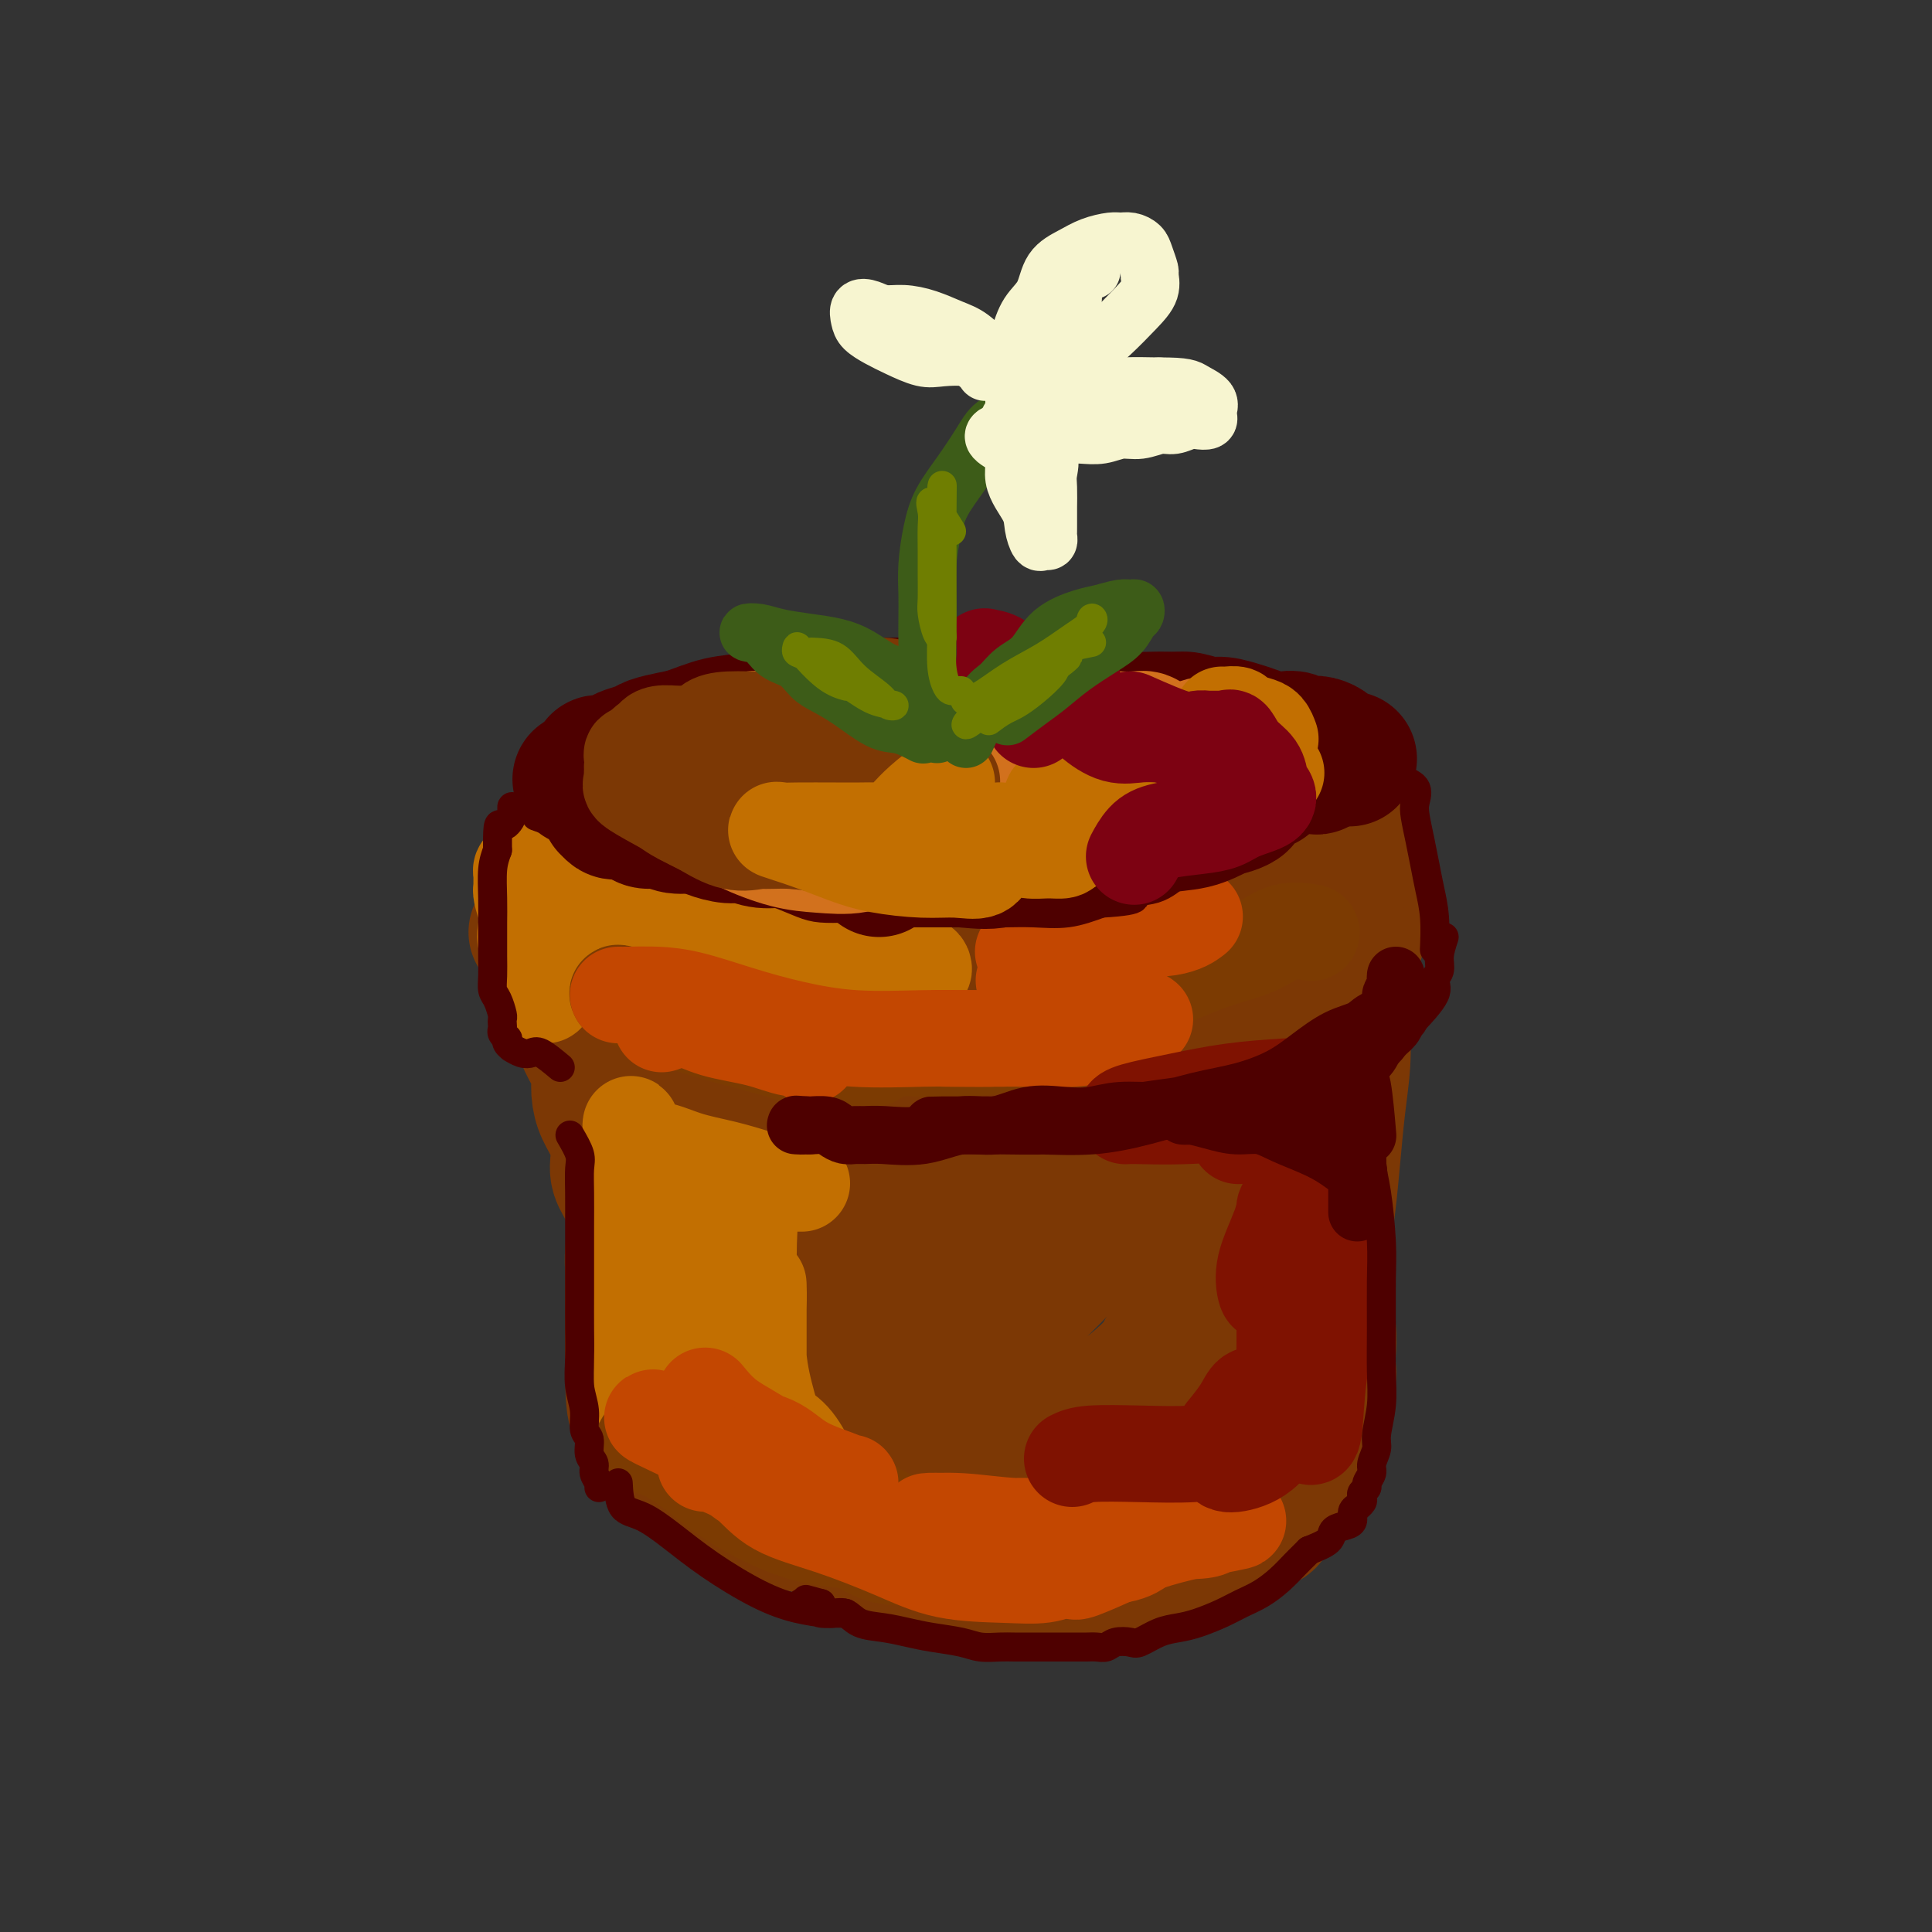 <svg viewBox='0 0 400 400' version='1.1' xmlns='http://www.w3.org/2000/svg' xmlns:xlink='http://www.w3.org/1999/xlink'><rect x="0" y="0" width="400" height="400" fill="#333333" stroke="none"/><g fill='none' stroke='rgb(124,56,5)' stroke-width='28' stroke-linecap='round' stroke-linejoin='round'><path d='M128,187c0.142,0.655 0.284,1.310 1,2c0.716,0.690 2.006,1.416 4,2c1.994,0.584 4.693,1.026 7,2c2.307,0.974 4.221,2.482 7,4c2.779,1.518 6.421,3.048 10,4c3.579,0.952 7.094,1.327 11,2c3.906,0.673 8.204,1.645 12,2c3.796,0.355 7.091,0.095 11,0c3.909,-0.095 8.434,-0.024 12,0c3.566,0.024 6.174,-0.000 9,0c2.826,0.000 5.869,0.025 9,0c3.131,-0.025 6.350,-0.099 9,0c2.650,0.099 4.732,0.372 7,0c2.268,-0.372 4.722,-1.390 7,-2c2.278,-0.610 4.379,-0.812 6,-1c1.621,-0.188 2.763,-0.362 4,-1c1.237,-0.638 2.571,-1.740 4,-2c1.429,-0.260 2.955,0.323 4,0c1.045,-0.323 1.610,-1.550 2,-2c0.390,-0.450 0.605,-0.121 1,0c0.395,0.121 0.970,0.035 1,0c0.030,-0.035 -0.485,-0.017 -1,0'/><path d='M265,197c4.156,-1.237 0.545,-0.329 -1,0c-1.545,0.329 -1.023,0.078 -1,0c0.023,-0.078 -0.453,0.016 -1,0c-0.547,-0.016 -1.167,-0.141 -2,0c-0.833,0.141 -1.880,0.550 -3,1c-1.120,0.450 -2.314,0.943 -4,1c-1.686,0.057 -3.865,-0.321 -6,0c-2.135,0.321 -4.225,1.340 -7,2c-2.775,0.660 -6.233,0.962 -9,1c-2.767,0.038 -4.842,-0.186 -7,0c-2.158,0.186 -4.398,0.782 -7,1c-2.602,0.218 -5.567,0.059 -8,0c-2.433,-0.059 -4.336,-0.018 -7,0c-2.664,0.018 -6.091,0.013 -9,0c-2.909,-0.013 -5.301,-0.034 -8,0c-2.699,0.034 -5.705,0.123 -8,0c-2.295,-0.123 -3.880,-0.460 -6,-1c-2.120,-0.540 -4.775,-1.285 -7,-2c-2.225,-0.715 -4.018,-1.400 -6,-2c-1.982,-0.600 -4.151,-1.115 -6,-2c-1.849,-0.885 -3.379,-2.139 -5,-3c-1.621,-0.861 -3.334,-1.330 -5,-2c-1.666,-0.670 -3.286,-1.542 -5,-2c-1.714,-0.458 -3.521,-0.502 -5,-1c-1.479,-0.498 -2.631,-1.451 -4,-2c-1.369,-0.549 -2.955,-0.693 -4,-1c-1.045,-0.307 -1.551,-0.775 -2,-1c-0.449,-0.225 -0.843,-0.207 -1,0c-0.157,0.207 -0.079,0.604 0,1'/><path d='M121,185c-8.667,-2.374 -2.334,0.690 0,2c2.334,1.310 0.667,0.867 0,1c-0.667,0.133 -0.336,0.843 0,1c0.336,0.157 0.678,-0.240 1,0c0.322,0.240 0.626,1.116 1,2c0.374,0.884 0.820,1.777 1,2c0.180,0.223 0.094,-0.224 0,0c-0.094,0.224 -0.198,1.120 0,2c0.198,0.880 0.696,1.745 1,2c0.304,0.255 0.414,-0.100 1,0c0.586,0.100 1.650,0.655 2,1c0.350,0.345 -0.013,0.482 0,1c0.013,0.518 0.403,1.418 1,2c0.597,0.582 1.401,0.845 2,1c0.599,0.155 0.994,0.201 2,1c1.006,0.799 2.622,2.350 4,3c1.378,0.650 2.516,0.398 4,1c1.484,0.602 3.313,2.059 5,3c1.687,0.941 3.233,1.365 5,2c1.767,0.635 3.757,1.479 6,2c2.243,0.521 4.741,0.718 7,1c2.259,0.282 4.278,0.650 6,1c1.722,0.350 3.146,0.682 5,1c1.854,0.318 4.139,0.621 6,1c1.861,0.379 3.297,0.834 5,1c1.703,0.166 3.672,0.045 6,0c2.328,-0.045 5.016,-0.012 7,0c1.984,0.012 3.265,0.003 5,0c1.735,-0.003 3.924,-0.001 6,0c2.076,0.001 4.038,0.000 6,0'/><path d='M216,219c5.239,-0.186 3.338,-0.651 4,-1c0.662,-0.349 3.887,-0.583 6,-1c2.113,-0.417 3.114,-1.019 5,-2c1.886,-0.981 4.656,-2.343 7,-3c2.344,-0.657 4.262,-0.609 6,-1c1.738,-0.391 3.295,-1.222 5,-2c1.705,-0.778 3.557,-1.505 5,-2c1.443,-0.495 2.478,-0.759 3,-1c0.522,-0.241 0.531,-0.460 1,-1c0.469,-0.540 1.397,-1.401 2,-2c0.603,-0.599 0.880,-0.935 1,-1c0.120,-0.065 0.084,0.141 0,0c-0.084,-0.141 -0.216,-0.630 0,-1c0.216,-0.370 0.780,-0.620 1,-1c0.220,-0.380 0.096,-0.890 0,-1c-0.096,-0.110 -0.165,0.181 0,0c0.165,-0.181 0.565,-0.832 1,-1c0.435,-0.168 0.905,0.148 1,0c0.095,-0.148 -0.185,-0.761 0,-1c0.185,-0.239 0.834,-0.105 1,0c0.166,0.105 -0.152,0.182 0,0c0.152,-0.182 0.776,-0.623 1,-1c0.224,-0.377 0.050,-0.689 0,-1c-0.050,-0.311 0.025,-0.622 0,-1c-0.025,-0.378 -0.150,-0.822 0,-1c0.150,-0.178 0.575,-0.089 1,0'/><path d='M267,193c1.483,-1.967 0.190,-0.384 0,0c-0.190,0.384 0.723,-0.430 1,-1c0.277,-0.570 -0.084,-0.896 0,-1c0.084,-0.104 0.611,0.014 1,0c0.389,-0.014 0.640,-0.160 1,0c0.360,0.160 0.828,0.625 1,1c0.172,0.375 0.046,0.660 0,1c-0.046,0.340 -0.013,0.735 0,1c0.013,0.265 0.005,0.400 0,1c-0.005,0.600 -0.005,1.666 0,2c0.005,0.334 0.017,-0.066 0,0c-0.017,0.066 -0.064,0.596 0,1c0.064,0.404 0.239,0.683 0,1c-0.239,0.317 -0.891,0.674 -1,1c-0.109,0.326 0.324,0.622 0,1c-0.324,0.378 -1.407,0.837 -2,1c-0.593,0.163 -0.698,0.029 -1,0c-0.302,-0.029 -0.803,0.049 -1,0c-0.197,-0.049 -0.092,-0.223 0,0c0.092,0.223 0.169,0.843 0,1c-0.169,0.157 -0.584,-0.150 -1,0c-0.416,0.150 -0.833,0.757 -1,1c-0.167,0.243 -0.083,0.121 0,0'/><path d='M111,193c0.000,0.000 0.100,0.100 0.1,0.1'/><path d='M115,203c1.723,1.490 3.447,2.980 4,4c0.553,1.020 -0.064,1.570 0,2c0.064,0.430 0.808,0.741 1,1c0.192,0.259 -0.169,0.466 0,1c0.169,0.534 0.868,1.395 1,2c0.132,0.605 -0.302,0.955 0,2c0.302,1.045 1.341,2.784 2,4c0.659,1.216 0.937,1.907 1,3c0.063,1.093 -0.090,2.588 0,4c0.090,1.412 0.423,2.740 1,4c0.577,1.260 1.397,2.451 2,4c0.603,1.549 0.988,3.457 1,5c0.012,1.543 -0.348,2.722 0,4c0.348,1.278 1.403,2.653 2,4c0.597,1.347 0.737,2.664 1,4c0.263,1.336 0.648,2.692 1,4c0.352,1.308 0.672,2.569 1,4c0.328,1.431 0.665,3.033 1,4c0.335,0.967 0.667,1.298 1,2c0.333,0.702 0.667,1.776 1,3c0.333,1.224 0.667,2.599 1,4c0.333,1.401 0.667,2.829 1,4c0.333,1.171 0.667,2.086 1,3'/><path d='M139,279c2.503,9.091 1.262,3.318 1,2c-0.262,-1.318 0.455,1.820 1,3c0.545,1.180 0.920,0.404 1,1c0.080,0.596 -0.133,2.566 0,4c0.133,1.434 0.613,2.332 1,3c0.387,0.668 0.682,1.107 1,2c0.318,0.893 0.660,2.239 1,3c0.340,0.761 0.679,0.936 1,1c0.321,0.064 0.625,0.017 1,0c0.375,-0.017 0.821,-0.005 1,0c0.179,0.005 0.089,0.002 0,0'/><path d='M268,204c-0.845,2.137 -1.691,4.273 -2,6c-0.309,1.727 -0.083,3.043 0,5c0.083,1.957 0.022,4.555 0,7c-0.022,2.445 -0.006,4.738 0,8c0.006,3.262 0.002,7.492 0,11c-0.002,3.508 -0.004,6.295 0,10c0.004,3.705 0.012,8.330 0,12c-0.012,3.670 -0.044,6.386 0,9c0.044,2.614 0.165,5.127 0,7c-0.165,1.873 -0.617,3.106 -1,4c-0.383,0.894 -0.698,1.448 -1,2c-0.302,0.552 -0.590,1.102 -1,2c-0.410,0.898 -0.940,2.143 -1,3c-0.060,0.857 0.350,1.327 0,2c-0.350,0.673 -1.460,1.549 -2,2c-0.540,0.451 -0.511,0.478 -1,1c-0.489,0.522 -1.496,1.540 -2,2c-0.504,0.460 -0.506,0.364 -1,1c-0.494,0.636 -1.479,2.005 -2,3c-0.521,0.995 -0.576,1.618 -1,2c-0.424,0.382 -1.216,0.525 -2,1c-0.784,0.475 -1.561,1.282 -2,2c-0.439,0.718 -0.541,1.347 -1,2c-0.459,0.653 -1.274,1.329 -2,2c-0.726,0.671 -1.363,1.335 -2,2'/><path d='M244,312c-3.203,2.612 -3.210,0.143 -4,0c-0.790,-0.143 -2.363,2.041 -4,3c-1.637,0.959 -3.340,0.691 -5,1c-1.660,0.309 -3.279,1.193 -5,2c-1.721,0.807 -3.544,1.537 -5,2c-1.456,0.463 -2.545,0.660 -4,1c-1.455,0.340 -3.278,0.823 -5,1c-1.722,0.177 -3.345,0.047 -5,0c-1.655,-0.047 -3.343,-0.011 -5,0c-1.657,0.011 -3.283,-0.003 -5,0c-1.717,0.003 -3.525,0.023 -5,0c-1.475,-0.023 -2.618,-0.089 -4,0c-1.382,0.089 -3.005,0.334 -5,0c-1.995,-0.334 -4.363,-1.246 -6,-2c-1.637,-0.754 -2.543,-1.349 -4,-2c-1.457,-0.651 -3.465,-1.357 -5,-2c-1.535,-0.643 -2.598,-1.222 -4,-2c-1.402,-0.778 -3.144,-1.755 -4,-2c-0.856,-0.245 -0.825,0.243 -1,0c-0.175,-0.243 -0.556,-1.215 -1,-2c-0.444,-0.785 -0.950,-1.382 -1,-2c-0.050,-0.618 0.356,-1.257 0,-2c-0.356,-0.743 -1.474,-1.590 -2,-2c-0.526,-0.410 -0.459,-0.382 -1,-1c-0.541,-0.618 -1.688,-1.882 -3,-3c-1.312,-1.118 -2.788,-2.091 -4,-3c-1.212,-0.909 -2.159,-1.755 -3,-3c-0.841,-1.245 -1.576,-2.891 -2,-4c-0.424,-1.109 -0.537,-1.683 -1,-3c-0.463,-1.317 -1.275,-3.376 -2,-5c-0.725,-1.624 -1.362,-2.812 -2,-4'/><path d='M137,278c-0.957,-3.648 0.151,-4.767 0,-6c-0.151,-1.233 -1.561,-2.578 -2,-4c-0.439,-1.422 0.093,-2.921 0,-5c-0.093,-2.079 -0.809,-4.739 -1,-7c-0.191,-2.261 0.145,-4.124 0,-6c-0.145,-1.876 -0.771,-3.767 -1,-6c-0.229,-2.233 -0.061,-4.810 0,-7c0.061,-2.190 0.016,-3.993 0,-6c-0.016,-2.007 -0.004,-4.216 0,-6c0.004,-1.784 0.001,-3.142 0,-4c-0.001,-0.858 -0.000,-1.215 0,-2c0.000,-0.785 0.000,-1.997 0,-2c-0.000,-0.003 -0.000,1.202 0,2c0.000,0.798 0.001,1.190 0,2c-0.001,0.810 -0.003,2.040 0,3c0.003,0.960 0.011,1.650 0,3c-0.011,1.350 -0.041,3.361 0,6c0.041,2.639 0.155,5.907 0,9c-0.155,3.093 -0.577,6.011 -1,9c-0.423,2.989 -0.845,6.047 -1,8c-0.155,1.953 -0.041,2.799 0,4c0.041,1.201 0.011,2.757 0,4c-0.011,1.243 -0.003,2.173 0,3c0.003,0.827 0.001,1.552 0,3c-0.001,1.448 -0.000,3.621 0,5c0.000,1.379 0.000,1.966 0,3c-0.000,1.034 -0.000,2.517 0,4'/><path d='M131,285c0.152,11.418 1.531,5.962 2,5c0.469,-0.962 0.029,2.570 0,4c-0.029,1.430 0.352,0.757 1,1c0.648,0.243 1.564,1.401 2,2c0.436,0.599 0.391,0.637 1,1c0.609,0.363 1.870,1.049 3,2c1.130,0.951 2.129,2.167 3,3c0.871,0.833 1.614,1.284 3,2c1.386,0.716 3.417,1.698 5,3c1.583,1.302 2.720,2.923 4,4c1.280,1.077 2.704,1.609 4,2c1.296,0.391 2.464,0.641 4,1c1.536,0.359 3.439,0.828 5,1c1.561,0.172 2.779,0.046 5,0c2.221,-0.046 5.444,-0.012 9,0c3.556,0.012 7.445,0.004 9,0c1.555,-0.004 0.778,-0.002 0,0'/><path d='M167,227c-4.348,0.365 -8.696,0.730 -12,1c-3.304,0.270 -5.566,0.444 -8,2c-2.434,1.556 -5.042,4.495 -7,7c-1.958,2.505 -3.265,4.575 -4,6c-0.735,1.425 -0.896,2.206 0,3c0.896,0.794 2.851,1.602 6,2c3.149,0.398 7.493,0.387 13,0c5.507,-0.387 12.177,-1.151 19,-3c6.823,-1.849 13.798,-4.782 20,-8c6.202,-3.218 11.632,-6.721 16,-10c4.368,-3.279 7.673,-6.335 10,-8c2.327,-1.665 3.675,-1.941 2,-2c-1.675,-0.059 -6.374,0.097 -12,2c-5.626,1.903 -12.178,5.551 -19,9c-6.822,3.449 -13.914,6.699 -21,11c-7.086,4.301 -14.165,9.653 -19,14c-4.835,4.347 -7.426,7.687 -9,10c-1.574,2.313 -2.132,3.598 -1,5c1.132,1.402 3.953,2.921 8,4c4.047,1.079 9.321,1.720 15,2c5.679,0.280 11.763,0.201 18,-2c6.237,-2.201 12.626,-6.523 19,-11c6.374,-4.477 12.734,-9.110 18,-14c5.266,-4.890 9.438,-10.036 12,-14c2.562,-3.964 3.513,-6.745 4,-8c0.487,-1.255 0.509,-0.983 0,-1c-0.509,-0.017 -1.549,-0.324 -5,0c-3.451,0.324 -9.314,1.280 -16,4c-6.686,2.720 -14.196,7.206 -21,12c-6.804,4.794 -12.902,9.897 -19,15'/><path d='M174,255c-8.997,6.478 -11.489,9.172 -13,13c-1.511,3.828 -2.041,8.791 -2,12c0.041,3.209 0.653,4.663 3,6c2.347,1.337 6.429,2.557 11,3c4.571,0.443 9.632,0.109 15,-2c5.368,-2.109 11.042,-5.992 16,-10c4.958,-4.008 9.199,-8.141 14,-13c4.801,-4.859 10.162,-10.442 14,-15c3.838,-4.558 6.154,-8.089 8,-10c1.846,-1.911 3.222,-2.203 2,-2c-1.222,0.203 -5.042,0.900 -10,3c-4.958,2.100 -11.056,5.602 -18,10c-6.944,4.398 -14.735,9.690 -22,15c-7.265,5.310 -14.002,10.638 -18,15c-3.998,4.362 -5.255,7.760 -6,10c-0.745,2.240 -0.977,3.324 1,5c1.977,1.676 6.165,3.945 11,5c4.835,1.055 10.319,0.897 16,1c5.681,0.103 11.560,0.466 17,-1c5.440,-1.466 10.441,-4.763 15,-8c4.559,-3.237 8.677,-6.414 12,-10c3.323,-3.586 5.851,-7.582 7,-11c1.149,-3.418 0.917,-6.259 1,-8c0.083,-1.741 0.480,-2.383 1,-4c0.520,-1.617 1.162,-4.209 2,-7c0.838,-2.791 1.871,-5.781 3,-9c1.129,-3.219 2.354,-6.667 3,-10c0.646,-3.333 0.712,-6.551 1,-9c0.288,-2.449 0.796,-4.128 1,-5c0.204,-0.872 0.102,-0.936 0,-1'/><path d='M259,218c1.873,-8.087 0.556,-1.803 0,1c-0.556,2.803 -0.353,2.125 0,3c0.353,0.875 0.854,3.305 1,7c0.146,3.695 -0.065,8.657 0,14c0.065,5.343 0.404,11.068 0,16c-0.404,4.932 -1.551,9.073 -3,12c-1.449,2.927 -3.201,4.642 -5,6c-1.799,1.358 -3.645,2.360 -5,3c-1.355,0.640 -2.219,0.917 -3,1c-0.781,0.083 -1.477,-0.029 -2,0c-0.523,0.029 -0.872,0.200 -1,0c-0.128,-0.200 -0.037,-0.771 0,-1c0.037,-0.229 0.018,-0.114 0,0'/><path d='M125,188c-2.935,-1.458 -5.871,-2.915 -7,-3c-1.129,-0.085 -0.453,1.203 0,2c0.453,0.797 0.683,1.102 1,2c0.317,0.898 0.721,2.389 1,3c0.279,0.611 0.433,0.341 1,1c0.567,0.659 1.548,2.246 2,3c0.452,0.754 0.373,0.675 1,1c0.627,0.325 1.958,1.054 3,2c1.042,0.946 1.795,2.108 3,3c1.205,0.892 2.861,1.513 5,2c2.139,0.487 4.761,0.840 7,2c2.239,1.160 4.095,3.125 7,4c2.905,0.875 6.859,0.659 10,1c3.141,0.341 5.469,1.240 8,2c2.531,0.760 5.266,1.380 8,2'/><path d='M175,215c8.336,2.011 6.676,0.539 8,0c1.324,-0.539 5.632,-0.145 9,0c3.368,0.145 5.797,0.039 8,0c2.203,-0.039 4.179,-0.013 6,0c1.821,0.013 3.486,0.014 5,0c1.514,-0.014 2.878,-0.041 4,0c1.122,0.041 2.004,0.151 3,0c0.996,-0.151 2.107,-0.563 3,-1c0.893,-0.437 1.569,-0.901 2,-1c0.431,-0.099 0.619,0.166 1,0c0.381,-0.166 0.957,-0.763 1,-1c0.043,-0.237 -0.447,-0.115 -1,0c-0.553,0.115 -1.169,0.223 -2,0c-0.831,-0.223 -1.878,-0.776 -3,-1c-1.122,-0.224 -2.319,-0.119 -4,0c-1.681,0.119 -3.846,0.252 -6,0c-2.154,-0.252 -4.297,-0.890 -7,-1c-2.703,-0.110 -5.965,0.306 -9,0c-3.035,-0.306 -5.844,-1.336 -8,-2c-2.156,-0.664 -3.658,-0.963 -5,-1c-1.342,-0.037 -2.524,0.186 -3,0c-0.476,-0.186 -0.245,-0.782 0,-1c0.245,-0.218 0.505,-0.058 1,0c0.495,0.058 1.227,0.016 2,0c0.773,-0.016 1.589,-0.004 2,0c0.411,0.004 0.418,0.001 1,0c0.582,-0.001 1.738,-0.000 3,0c1.262,0.000 2.631,0.000 4,0'/><path d='M190,206c2.825,0.022 3.387,0.577 5,0c1.613,-0.577 4.276,-2.286 7,-3c2.724,-0.714 5.507,-0.434 8,-1c2.493,-0.566 4.695,-1.980 7,-3c2.305,-1.020 4.713,-1.648 7,-2c2.287,-0.352 4.454,-0.429 7,-1c2.546,-0.571 5.471,-1.637 8,-3c2.529,-1.363 4.661,-3.023 7,-4c2.339,-0.977 4.884,-1.273 7,-2c2.116,-0.727 3.803,-1.887 6,-3c2.197,-1.113 4.903,-2.178 7,-3c2.097,-0.822 3.585,-1.401 5,-2c1.415,-0.599 2.756,-1.218 4,-2c1.244,-0.782 2.390,-1.727 3,-2c0.610,-0.273 0.685,0.125 1,0c0.315,-0.125 0.869,-0.774 1,-1c0.131,-0.226 -0.161,-0.030 0,0c0.161,0.030 0.775,-0.106 1,0c0.225,0.106 0.060,0.455 0,1c-0.060,0.545 -0.016,1.286 0,2c0.016,0.714 0.004,1.403 0,2c-0.004,0.597 -0.001,1.104 0,2c0.001,0.896 0.000,2.181 0,3c-0.000,0.819 0.001,1.174 0,2c-0.001,0.826 -0.003,2.125 0,3c0.003,0.875 0.011,1.327 0,2c-0.011,0.673 -0.041,1.566 0,2c0.041,0.434 0.155,0.410 0,1c-0.155,0.590 -0.577,1.795 -1,3'/><path d='M280,197c-0.178,3.568 -0.122,0.987 -1,1c-0.878,0.013 -2.688,2.619 -4,4c-1.312,1.381 -2.126,1.537 -3,2c-0.874,0.463 -1.809,1.232 -3,2c-1.191,0.768 -2.639,1.536 -3,2c-0.361,0.464 0.364,0.625 -2,2c-2.364,1.375 -7.818,3.964 -10,5c-2.182,1.036 -1.091,0.518 0,0'/><path d='M277,197c0.423,0.476 0.846,0.952 1,2c0.154,1.048 0.038,2.667 0,4c-0.038,1.333 0.001,2.379 0,4c-0.001,1.621 -0.041,3.815 0,6c0.041,2.185 0.165,4.359 0,7c-0.165,2.641 -0.618,5.749 -1,9c-0.382,3.251 -0.694,6.646 -1,10c-0.306,3.354 -0.608,6.667 -1,10c-0.392,3.333 -0.876,6.686 -1,9c-0.124,2.314 0.110,3.588 0,5c-0.110,1.412 -0.565,2.960 -1,4c-0.435,1.040 -0.848,1.571 -1,2c-0.152,0.429 -0.041,0.754 0,1c0.041,0.246 0.011,0.412 0,1c-0.011,0.588 -0.003,1.596 0,2c0.003,0.404 0.002,0.202 0,0'/><path d='M270,205c-0.008,-1.072 -0.016,-2.144 0,-2c0.016,0.144 0.057,1.503 0,3c-0.057,1.497 -0.212,3.132 0,4c0.212,0.868 0.792,0.971 1,2c0.208,1.029 0.044,2.986 0,5c-0.044,2.014 0.030,4.086 0,6c-0.030,1.914 -0.166,3.668 0,6c0.166,2.332 0.632,5.240 1,8c0.368,2.760 0.638,5.371 1,8c0.362,2.629 0.815,5.277 1,8c0.185,2.723 0.102,5.520 0,8c-0.102,2.480 -0.223,4.641 0,7c0.223,2.359 0.789,4.914 1,7c0.211,2.086 0.068,3.702 0,5c-0.068,1.298 -0.059,2.277 0,3c0.059,0.723 0.170,1.191 0,2c-0.170,0.809 -0.620,1.960 -1,3c-0.380,1.040 -0.689,1.969 -1,3c-0.311,1.031 -0.622,2.164 -1,3c-0.378,0.836 -0.822,1.374 -1,2c-0.178,0.626 -0.088,1.341 0,2c0.088,0.659 0.175,1.263 0,2c-0.175,0.737 -0.613,1.606 -1,2c-0.387,0.394 -0.722,0.312 -1,1c-0.278,0.688 -0.498,2.147 -1,3c-0.502,0.853 -1.286,1.101 -2,2c-0.714,0.899 -1.357,2.450 -2,4'/><path d='M264,312c-2.162,4.844 -2.066,2.454 -3,2c-0.934,-0.454 -2.897,1.029 -4,2c-1.103,0.971 -1.347,1.430 -2,2c-0.653,0.570 -1.717,1.251 -3,2c-1.283,0.749 -2.787,1.568 -4,2c-1.213,0.432 -2.137,0.479 -3,1c-0.863,0.521 -1.667,1.516 -3,2c-1.333,0.484 -3.196,0.455 -5,1c-1.804,0.545 -3.550,1.663 -5,2c-1.450,0.337 -2.605,-0.108 -4,0c-1.395,0.108 -3.029,0.768 -5,1c-1.971,0.232 -4.277,0.034 -6,0c-1.723,-0.034 -2.861,0.094 -5,0c-2.139,-0.094 -5.277,-0.411 -8,-1c-2.723,-0.589 -5.031,-1.451 -7,-2c-1.969,-0.549 -3.600,-0.786 -5,-1c-1.400,-0.214 -2.569,-0.404 -3,-1c-0.431,-0.596 -0.123,-1.599 0,-2c0.123,-0.401 0.062,-0.201 0,0'/></g>
<g fill='none' stroke='rgb(194,111,1)' stroke-width='20' stroke-linecap='round' stroke-linejoin='round'><path d='M124,184c-2.817,-1.713 -5.634,-3.427 -7,-4c-1.366,-0.573 -1.280,-0.007 -2,0c-0.720,0.007 -2.245,-0.547 -3,-1c-0.755,-0.453 -0.738,-0.806 -1,-1c-0.262,-0.194 -0.802,-0.228 -1,0c-0.198,0.228 -0.053,0.720 0,1c0.053,0.280 0.014,0.348 0,1c-0.014,0.652 -0.002,1.886 0,3c0.002,1.114 -0.007,2.106 0,3c0.007,0.894 0.030,1.690 1,3c0.970,1.310 2.887,3.133 4,4c1.113,0.867 1.420,0.777 2,1c0.580,0.223 1.432,0.757 2,1c0.568,0.243 0.853,0.194 1,0c0.147,-0.194 0.156,-0.532 0,-1c-0.156,-0.468 -0.476,-1.067 -1,-2c-0.524,-0.933 -1.251,-2.201 -2,-3c-0.749,-0.799 -1.518,-1.128 -2,-2c-0.482,-0.872 -0.676,-2.285 -1,-3c-0.324,-0.715 -0.780,-0.731 -1,-1c-0.220,-0.269 -0.206,-0.791 0,-1c0.206,-0.209 0.603,-0.104 1,0'/><path d='M114,182c-0.752,-2.083 -0.131,-0.791 1,0c1.131,0.791 2.772,1.081 5,2c2.228,0.919 5.041,2.467 8,4c2.959,1.533 6.062,3.051 9,4c2.938,0.949 5.710,1.328 8,2c2.290,0.672 4.097,1.638 5,2c0.903,0.362 0.902,0.120 1,0c0.098,-0.120 0.295,-0.119 0,0c-0.295,0.119 -1.082,0.356 -2,0c-0.918,-0.356 -1.967,-1.306 -3,-2c-1.033,-0.694 -2.051,-1.131 -3,-2c-0.949,-0.869 -1.831,-2.169 -3,-3c-1.169,-0.831 -2.626,-1.193 -4,-2c-1.374,-0.807 -2.665,-2.058 -4,-3c-1.335,-0.942 -2.714,-1.576 -4,-2c-1.286,-0.424 -2.480,-0.639 -3,-1c-0.520,-0.361 -0.368,-0.867 -1,-1c-0.632,-0.133 -2.049,0.108 -3,0c-0.951,-0.108 -1.435,-0.565 -2,-1c-0.565,-0.435 -1.212,-0.848 -2,-1c-0.788,-0.152 -1.718,-0.041 -2,0c-0.282,0.041 0.085,0.014 0,0c-0.085,-0.014 -0.621,-0.014 -1,0c-0.379,0.014 -0.602,0.042 -1,0c-0.398,-0.042 -0.971,-0.155 -1,0c-0.029,0.155 0.485,0.577 1,1'/><path d='M113,179c-2.021,-0.211 0.428,0.761 2,1c1.572,0.239 2.269,-0.256 3,0c0.731,0.256 1.497,1.263 3,2c1.503,0.737 3.742,1.203 6,2c2.258,0.797 4.533,1.924 7,3c2.467,1.076 5.125,2.100 8,3c2.875,0.900 5.966,1.677 9,3c3.034,1.323 6.011,3.192 9,4c2.989,0.808 5.991,0.555 9,1c3.009,0.445 6.023,1.587 9,2c2.977,0.413 5.915,0.097 8,0c2.085,-0.097 3.317,0.027 4,0c0.683,-0.027 0.816,-0.203 1,0c0.184,0.203 0.420,0.787 0,1c-0.420,0.213 -1.495,0.057 -2,0c-0.505,-0.057 -0.440,-0.014 -1,0c-0.560,0.014 -1.745,-0.002 -2,0c-0.255,0.002 0.419,0.021 0,0c-0.419,-0.021 -1.931,-0.081 -3,0c-1.069,0.081 -1.694,0.304 -3,0c-1.306,-0.304 -3.292,-1.136 -6,-2c-2.708,-0.864 -6.139,-1.761 -10,-3c-3.861,-1.239 -8.153,-2.819 -12,-4c-3.847,-1.181 -7.250,-1.961 -10,-3c-2.750,-1.039 -4.847,-2.336 -7,-3c-2.153,-0.664 -4.360,-0.693 -6,-1c-1.640,-0.307 -2.711,-0.890 -4,-1c-1.289,-0.110 -2.797,0.254 -4,0c-1.203,-0.254 -2.102,-1.127 -3,-2'/><path d='M118,182c-10.118,-2.895 -4.414,-0.633 -3,0c1.414,0.633 -1.464,-0.363 -3,-1c-1.536,-0.637 -1.732,-0.914 -2,-1c-0.268,-0.086 -0.608,0.018 -1,0c-0.392,-0.018 -0.837,-0.159 -1,0c-0.163,0.159 -0.044,0.618 0,1c0.044,0.382 0.015,0.688 0,1c-0.015,0.312 -0.014,0.631 0,1c0.014,0.369 0.043,0.786 0,1c-0.043,0.214 -0.158,0.223 0,1c0.158,0.777 0.589,2.322 1,3c0.411,0.678 0.803,0.490 2,2c1.197,1.510 3.199,4.717 4,6c0.801,1.283 0.400,0.641 0,0'/><path d='M111,186c-0.841,-0.658 -1.682,-1.316 -2,-1c-0.318,0.316 -0.114,1.606 0,3c0.114,1.394 0.138,2.891 0,4c-0.138,1.109 -0.440,1.828 0,3c0.440,1.172 1.620,2.796 2,4c0.380,1.204 -0.042,1.988 0,3c0.042,1.012 0.547,2.252 1,3c0.453,0.748 0.856,1.004 1,1c0.144,-0.004 0.031,-0.269 0,-1c-0.031,-0.731 0.020,-1.930 0,-3c-0.020,-1.070 -0.110,-2.013 0,-3c0.110,-0.987 0.422,-2.020 0,-3c-0.422,-0.980 -1.577,-1.909 -2,-3c-0.423,-1.091 -0.113,-2.344 0,-3c0.113,-0.656 0.031,-0.715 0,-1c-0.031,-0.285 -0.009,-0.796 0,-1c0.009,-0.204 0.004,-0.102 0,0'/><path d='M128,241c-0.097,0.306 -0.194,0.613 0,2c0.194,1.387 0.678,3.855 1,7c0.322,3.145 0.482,6.967 1,11c0.518,4.033 1.393,8.276 2,12c0.607,3.724 0.947,6.930 1,10c0.053,3.070 -0.182,6.005 0,7c0.182,0.995 0.782,0.048 1,0c0.218,-0.048 0.054,0.801 0,0c-0.054,-0.801 0.000,-3.252 0,-5c-0.000,-1.748 -0.055,-2.793 0,-5c0.055,-2.207 0.221,-5.577 0,-8c-0.221,-2.423 -0.830,-3.901 -1,-6c-0.170,-2.099 0.098,-4.820 0,-7c-0.098,-2.180 -0.562,-3.818 -1,-6c-0.438,-2.182 -0.849,-4.907 -1,-7c-0.151,-2.093 -0.040,-3.552 0,-5c0.040,-1.448 0.011,-2.883 0,-4c-0.011,-1.117 -0.003,-1.916 0,-2c0.003,-0.084 0.001,0.547 0,1c-0.001,0.453 -0.000,0.726 0,1'/><path d='M131,237c-0.466,-8.234 -0.631,-2.319 0,0c0.631,2.319 2.059,1.042 4,1c1.941,-0.042 4.397,1.152 7,2c2.603,0.848 5.355,1.352 8,2c2.645,0.648 5.182,1.442 7,2c1.818,0.558 2.915,0.882 4,1c1.085,0.118 2.156,0.032 3,0c0.844,-0.032 1.460,-0.009 2,0c0.540,0.009 1.004,0.003 1,0c-0.004,-0.003 -0.475,-0.004 -1,0c-0.525,0.004 -1.103,0.011 -2,0c-0.897,-0.011 -2.114,-0.040 -4,0c-1.886,0.040 -4.443,0.150 -7,0c-2.557,-0.150 -5.116,-0.561 -7,-1c-1.884,-0.439 -3.094,-0.907 -4,-1c-0.906,-0.093 -1.510,0.188 -2,0c-0.490,-0.188 -0.866,-0.846 -1,0c-0.134,0.846 -0.024,3.197 0,6c0.024,2.803 -0.037,6.057 0,10c0.037,3.943 0.171,8.574 0,12c-0.171,3.426 -0.648,5.647 0,8c0.648,2.353 2.421,4.837 3,6c0.579,1.163 -0.036,1.005 0,1c0.036,-0.005 0.725,0.141 1,0c0.275,-0.141 0.138,-0.571 0,-1'/><path d='M143,285c0.722,-0.302 0.527,-4.056 1,-8c0.473,-3.944 1.615,-8.076 3,-12c1.385,-3.924 3.012,-7.640 4,-10c0.988,-2.360 1.336,-3.365 2,-4c0.664,-0.635 1.642,-0.899 2,0c0.358,0.899 0.095,2.960 0,6c-0.095,3.040 -0.023,7.060 0,11c0.023,3.940 -0.004,7.802 0,11c0.004,3.198 0.040,5.733 0,8c-0.040,2.267 -0.154,4.265 0,5c0.154,0.735 0.577,0.205 1,0c0.423,-0.205 0.845,-0.085 1,0c0.155,0.085 0.041,0.136 0,-1c-0.041,-1.136 -0.011,-3.460 0,-6c0.011,-2.540 0.003,-5.297 0,-8c-0.003,-2.703 -0.002,-5.354 0,-7c0.002,-1.646 0.006,-2.288 0,-3c-0.006,-0.712 -0.022,-1.493 0,-1c0.022,0.493 0.083,2.261 0,5c-0.083,2.739 -0.310,6.447 0,10c0.310,3.553 1.157,6.949 2,10c0.843,3.051 1.682,5.757 3,8c1.318,2.243 3.116,4.022 4,5c0.884,0.978 0.855,1.156 1,1c0.145,-0.156 0.463,-0.644 0,-2c-0.463,-1.356 -1.707,-3.579 -3,-5c-1.293,-1.421 -2.635,-2.041 -4,-3c-1.365,-0.959 -2.752,-2.258 -4,-3c-1.248,-0.742 -2.357,-0.926 -3,-1c-0.643,-0.074 -0.822,-0.037 -1,0'/><path d='M152,291c-1.646,-0.809 0.239,0.669 2,3c1.761,2.331 3.397,5.514 6,8c2.603,2.486 6.171,4.273 9,6c2.829,1.727 4.918,3.393 6,4c1.082,0.607 1.155,0.155 1,0c-0.155,-0.155 -0.540,-0.015 -2,-1c-1.460,-0.985 -3.996,-3.097 -6,-5c-2.004,-1.903 -3.478,-3.598 -5,-5c-1.522,-1.402 -3.093,-2.511 -4,-3c-0.907,-0.489 -1.150,-0.358 -1,0c0.150,0.358 0.694,0.943 3,3c2.306,2.057 6.373,5.588 8,7c1.627,1.412 0.813,0.706 0,0'/></g>
<g fill='none' stroke='rgb(124,59,2)' stroke-width='20' stroke-linecap='round' stroke-linejoin='round'><path d='M147,296c0.405,1.017 0.809,2.034 2,4c1.191,1.966 3.168,4.882 6,7c2.832,2.118 6.520,3.439 9,5c2.480,1.561 3.752,3.363 5,4c1.248,0.637 2.474,0.109 3,0c0.526,-0.109 0.354,0.201 -1,0c-1.354,-0.201 -3.890,-0.913 -6,-2c-2.110,-1.087 -3.795,-2.550 -6,-4c-2.205,-1.450 -4.931,-2.889 -8,-4c-3.069,-1.111 -6.480,-1.895 -9,-3c-2.520,-1.105 -4.148,-2.530 -5,-3c-0.852,-0.470 -0.927,0.016 -1,0c-0.073,-0.016 -0.145,-0.534 1,0c1.145,0.534 3.507,2.119 6,4c2.493,1.881 5.119,4.059 8,6c2.881,1.941 6.019,3.647 9,5c2.981,1.353 5.804,2.355 9,3c3.196,0.645 6.763,0.935 9,1c2.237,0.065 3.142,-0.095 4,0c0.858,0.095 1.669,0.444 1,0c-0.669,-0.444 -2.817,-1.681 -5,-3c-2.183,-1.319 -4.400,-2.721 -7,-4c-2.600,-1.279 -5.584,-2.436 -9,-4c-3.416,-1.564 -7.266,-3.537 -11,-5c-3.734,-1.463 -7.353,-2.418 -10,-3c-2.647,-0.582 -4.324,-0.791 -6,-1'/><path d='M135,299c-2.764,-0.611 -1.674,-0.139 -1,0c0.674,0.139 0.932,-0.057 2,0c1.068,0.057 2.947,0.366 5,1c2.053,0.634 4.280,1.593 7,3c2.720,1.407 5.933,3.263 9,5c3.067,1.737 5.989,3.357 9,5c3.011,1.643 6.112,3.311 9,5c2.888,1.689 5.562,3.399 8,4c2.438,0.601 4.639,0.093 6,0c1.361,-0.093 1.883,0.230 2,0c0.117,-0.230 -0.169,-1.014 0,-2c0.169,-0.986 0.795,-2.175 0,-3c-0.795,-0.825 -3.011,-1.287 -5,-2c-1.989,-0.713 -3.749,-1.679 -6,-3c-2.251,-1.321 -4.991,-2.999 -8,-4c-3.009,-1.001 -6.288,-1.324 -9,-2c-2.712,-0.676 -4.857,-1.703 -6,-2c-1.143,-0.297 -1.282,0.138 -1,0c0.282,-0.138 0.987,-0.849 3,0c2.013,0.849 5.333,3.259 9,6c3.667,2.741 7.679,5.815 11,8c3.321,2.185 5.949,3.481 7,4c1.051,0.519 0.526,0.259 0,0'/><path d='M128,206c-0.195,-0.352 -0.390,-0.703 1,0c1.390,0.703 4.363,2.462 8,4c3.637,1.538 7.936,2.857 12,4c4.064,1.143 7.891,2.112 11,3c3.109,0.888 5.499,1.695 8,2c2.501,0.305 5.112,0.107 7,0c1.888,-0.107 3.052,-0.124 4,0c0.948,0.124 1.679,0.388 2,0c0.321,-0.388 0.233,-1.427 0,-2c-0.233,-0.573 -0.609,-0.678 -2,-1c-1.391,-0.322 -3.796,-0.861 -6,-1c-2.204,-0.139 -4.208,0.121 -7,0c-2.792,-0.121 -6.371,-0.623 -9,-1c-2.629,-0.377 -4.308,-0.628 -6,-1c-1.692,-0.372 -3.396,-0.866 -4,-1c-0.604,-0.134 -0.108,0.093 1,0c1.108,-0.093 2.829,-0.507 5,0c2.171,0.507 4.791,1.936 8,3c3.209,1.064 7.006,1.763 11,2c3.994,0.237 8.184,0.011 13,0c4.816,-0.011 10.259,0.195 15,0c4.741,-0.195 8.781,-0.789 13,-2c4.219,-1.211 8.619,-3.040 13,-5c4.381,-1.960 8.744,-4.052 13,-6c4.256,-1.948 8.406,-3.751 12,-5c3.594,-1.249 6.634,-1.943 9,-3c2.366,-1.057 4.060,-2.477 6,-3c1.940,-0.523 4.126,-0.149 5,0c0.874,0.149 0.437,0.075 0,0'/></g>
<g fill='none' stroke='rgb(195,71,1)' stroke-width='20' stroke-linecap='round' stroke-linejoin='round'><path d='M137,212c1.659,-0.605 3.317,-1.210 5,-1c1.683,0.210 3.390,1.236 6,2c2.610,0.764 6.124,1.265 9,2c2.876,0.735 5.114,1.704 7,2c1.886,0.296 3.419,-0.080 4,0c0.581,0.080 0.210,0.615 0,1c-0.210,0.385 -0.258,0.618 -1,0c-0.742,-0.618 -2.179,-2.089 -4,-3c-1.821,-0.911 -4.028,-1.263 -6,-2c-1.972,-0.737 -3.711,-1.858 -6,-3c-2.289,-1.142 -5.127,-2.306 -8,-3c-2.873,-0.694 -5.779,-0.918 -8,-1c-2.221,-0.082 -3.757,-0.020 -5,0c-1.243,0.020 -2.192,0.000 -2,0c0.192,-0.000 1.526,0.020 3,0c1.474,-0.020 3.090,-0.078 5,0c1.910,0.078 4.115,0.294 7,1c2.885,0.706 6.452,1.902 10,3c3.548,1.098 7.078,2.098 11,3c3.922,0.902 8.237,1.706 13,2c4.763,0.294 9.975,0.079 14,0c4.025,-0.079 6.864,-0.023 9,0c2.136,0.023 3.568,0.011 5,0'/><path d='M205,215c4.702,-0.000 2.456,-0.000 1,0c-1.456,0.000 -2.122,0.000 -3,0c-0.878,-0.000 -1.969,-0.000 -3,0c-1.031,0.000 -2.003,0.001 -3,0c-0.997,-0.001 -2.018,-0.004 -1,0c1.018,0.004 4.076,0.013 7,0c2.924,-0.013 5.714,-0.050 9,0c3.286,0.050 7.066,0.185 10,0c2.934,-0.185 5.020,-0.691 7,-1c1.980,-0.309 3.854,-0.423 5,-1c1.146,-0.577 1.566,-1.619 2,-2c0.434,-0.381 0.883,-0.102 1,0c0.117,0.102 -0.098,0.027 -1,0c-0.902,-0.027 -2.490,-0.007 -4,0c-1.510,0.007 -2.941,0.002 -4,0c-1.059,-0.002 -1.747,-0.001 -2,0c-0.253,0.001 -0.072,0.000 0,0c0.072,-0.000 0.036,-0.000 0,0'/><path d='M212,203c0.946,-1.261 1.891,-2.523 3,-3c1.109,-0.477 2.381,-0.170 3,0c0.619,0.170 0.585,0.203 1,0c0.415,-0.203 1.281,-0.643 1,-1c-0.281,-0.357 -1.708,-0.633 -3,-1c-1.292,-0.367 -2.449,-0.827 -3,-1c-0.551,-0.173 -0.497,-0.058 -1,0c-0.503,0.058 -1.563,0.061 -1,0c0.563,-0.061 2.750,-0.185 6,-1c3.250,-0.815 7.562,-2.322 12,-3c4.438,-0.678 9.003,-0.529 12,-1c2.997,-0.471 4.428,-1.563 5,-2c0.572,-0.437 0.286,-0.218 0,0'/><path d='M146,289c1.406,1.713 2.812,3.426 5,5c2.188,1.574 5.159,3.008 8,5c2.841,1.992 5.552,4.540 8,6c2.448,1.460 4.634,1.832 6,2c1.366,0.168 1.914,0.133 2,0c0.086,-0.133 -0.290,-0.365 -2,-1c-1.710,-0.635 -4.754,-1.672 -7,-3c-2.246,-1.328 -3.693,-2.946 -6,-4c-2.307,-1.054 -5.474,-1.543 -8,-2c-2.526,-0.457 -4.412,-0.883 -6,-1c-1.588,-0.117 -2.877,0.076 -3,0c-0.123,-0.076 0.919,-0.419 3,0c2.081,0.419 5.199,1.601 8,3c2.801,1.399 5.285,3.016 8,4c2.715,0.984 5.663,1.335 8,2c2.337,0.665 4.064,1.645 5,2c0.936,0.355 1.080,0.087 1,0c-0.080,-0.087 -0.383,0.009 -2,0c-1.617,-0.009 -4.549,-0.122 -7,-1c-2.451,-0.878 -4.423,-2.523 -7,-4c-2.577,-1.477 -5.760,-2.788 -9,-4c-3.240,-1.212 -6.539,-2.325 -9,-3c-2.461,-0.675 -4.086,-0.913 -5,-1c-0.914,-0.087 -1.118,-0.025 -1,0c0.118,0.025 0.559,0.012 1,0'/><path d='M137,294c-5.109,-1.573 1.118,0.994 5,3c3.882,2.006 5.417,3.451 7,5c1.583,1.549 3.212,3.202 6,5c2.788,1.798 6.733,3.742 9,5c2.267,1.258 2.855,1.831 4,2c1.145,0.169 2.845,-0.066 3,0c0.155,0.066 -1.237,0.434 -3,0c-1.763,-0.434 -3.899,-1.671 -6,-3c-2.101,-1.329 -4.169,-2.749 -6,-4c-1.831,-1.251 -3.426,-2.333 -5,-3c-1.574,-0.667 -3.129,-0.918 -4,-1c-0.871,-0.082 -1.060,0.004 -1,0c0.060,-0.004 0.369,-0.099 1,0c0.631,0.099 1.586,0.392 3,1c1.414,0.608 3.289,1.532 5,3c1.711,1.468 3.260,3.479 6,5c2.740,1.521 6.672,2.552 11,4c4.328,1.448 9.053,3.311 13,5c3.947,1.689 7.116,3.202 11,4c3.884,0.798 8.483,0.879 12,1c3.517,0.121 5.951,0.281 8,0c2.049,-0.281 3.712,-1.004 5,-2c1.288,-0.996 2.202,-2.267 3,-3c0.798,-0.733 1.482,-0.928 1,-1c-0.482,-0.072 -2.130,-0.019 -4,0c-1.870,0.019 -3.963,0.006 -6,0c-2.037,-0.006 -4.019,-0.003 -6,0'/><path d='M209,320c-2.904,-0.143 -2.665,-0.000 -3,0c-0.335,0.000 -1.245,-0.142 -2,0c-0.755,0.142 -1.354,0.568 0,1c1.354,0.432 4.661,0.869 8,1c3.339,0.131 6.712,-0.045 10,0c3.288,0.045 6.493,0.309 9,0c2.507,-0.309 4.317,-1.193 5,-2c0.683,-0.807 0.240,-1.537 0,-2c-0.240,-0.463 -0.278,-0.659 -2,-1c-1.722,-0.341 -5.127,-0.827 -8,-1c-2.873,-0.173 -5.213,-0.032 -8,0c-2.787,0.032 -6.021,-0.045 -9,0c-2.979,0.045 -5.702,0.212 -8,0c-2.298,-0.212 -4.169,-0.803 -6,-1c-1.831,-0.197 -3.622,-0.000 -3,0c0.622,0.000 3.656,-0.196 7,0c3.344,0.196 6.996,0.785 11,1c4.004,0.215 8.360,0.058 12,0c3.640,-0.058 6.565,-0.015 9,0c2.435,0.015 4.380,0.004 5,0c0.620,-0.004 -0.086,-0.001 -2,0c-1.914,0.001 -5.035,-0.001 -8,0c-2.965,0.001 -5.775,0.004 -9,0c-3.225,-0.004 -6.864,-0.015 -9,0c-2.136,0.015 -2.768,0.057 -3,0c-0.232,-0.057 -0.062,-0.211 2,0c2.062,0.211 6.017,0.788 10,1c3.983,0.212 7.995,0.061 12,0c4.005,-0.061 8.002,-0.030 12,0'/><path d='M241,317c9.632,0.141 9.213,-0.507 10,-1c0.787,-0.493 2.779,-0.831 4,-1c1.221,-0.169 1.670,-0.168 1,0c-0.670,0.168 -2.459,0.503 -5,1c-2.541,0.497 -5.833,1.155 -9,2c-3.167,0.845 -6.210,1.875 -9,3c-2.790,1.125 -5.328,2.343 -7,3c-1.672,0.657 -2.479,0.753 -3,1c-0.521,0.247 -0.756,0.643 1,0c1.756,-0.643 5.502,-2.327 7,-3c1.498,-0.673 0.749,-0.337 0,0'/></g>
<g fill='none' stroke='rgb(127,18,1)' stroke-width='20' stroke-linecap='round' stroke-linejoin='round'><path d='M222,302c0.839,-0.416 1.679,-0.831 4,-1c2.321,-0.169 6.125,-0.090 10,0c3.875,0.090 7.823,0.193 11,0c3.177,-0.193 5.584,-0.683 8,-2c2.416,-1.317 4.841,-3.463 6,-5c1.159,-1.537 1.050,-2.466 1,-3c-0.050,-0.534 -0.043,-0.671 0,-1c0.043,-0.329 0.120,-0.848 0,-1c-0.120,-0.152 -0.438,0.065 -1,0c-0.562,-0.065 -1.368,-0.410 -2,0c-0.632,0.410 -1.091,1.575 -2,3c-0.909,1.425 -2.267,3.108 -3,4c-0.733,0.892 -0.841,0.991 -1,2c-0.159,1.009 -0.368,2.929 0,4c0.368,1.071 1.314,1.294 3,1c1.686,-0.294 4.113,-1.105 6,-3c1.887,-1.895 3.234,-4.874 4,-9c0.766,-4.126 0.951,-9.399 1,-15c0.049,-5.601 -0.040,-11.531 0,-16c0.040,-4.469 0.207,-7.478 0,-9c-0.207,-1.522 -0.788,-1.557 -1,-1c-0.212,0.557 -0.054,1.705 0,4c0.054,2.295 0.004,5.737 0,10c-0.004,4.263 0.038,9.347 0,14c-0.038,4.653 -0.154,8.876 0,12c0.154,3.124 0.580,5.149 1,6c0.420,0.851 0.834,0.529 1,0c0.166,-0.529 0.083,-1.264 0,-2'/><path d='M268,294c0.181,5.266 0.133,-3.069 0,-8c-0.133,-4.931 -0.352,-6.457 0,-10c0.352,-3.543 1.275,-9.103 2,-15c0.725,-5.897 1.251,-12.130 2,-17c0.749,-4.870 1.720,-8.377 2,-11c0.280,-2.623 -0.131,-4.360 0,-5c0.131,-0.640 0.806,-0.182 1,0c0.194,0.182 -0.091,0.086 0,2c0.091,1.914 0.559,5.836 0,11c-0.559,5.164 -2.147,11.570 -3,18c-0.853,6.430 -0.973,12.882 -1,19c-0.027,6.118 0.039,11.900 0,15c-0.039,3.100 -0.183,3.518 0,4c0.183,0.482 0.694,1.028 1,-1c0.306,-2.028 0.408,-6.629 1,-11c0.592,-4.371 1.676,-8.513 2,-13c0.324,-4.487 -0.111,-9.320 0,-14c0.111,-4.680 0.768,-9.208 1,-12c0.232,-2.792 0.039,-3.850 0,-5c-0.039,-1.150 0.076,-2.394 0,-3c-0.076,-0.606 -0.343,-0.575 -1,0c-0.657,0.575 -1.703,1.696 -3,3c-1.297,1.304 -2.843,2.793 -4,5c-1.157,2.207 -1.924,5.132 -3,8c-1.076,2.868 -2.462,5.677 -3,8c-0.538,2.323 -0.227,4.159 0,5c0.227,0.841 0.369,0.688 1,1c0.631,0.312 1.752,1.089 3,0c1.248,-1.089 2.624,-4.045 4,-7'/><path d='M270,261c1.027,-3.098 1.596,-7.345 2,-11c0.404,-3.655 0.644,-6.720 1,-9c0.356,-2.280 0.827,-3.777 1,-5c0.173,-1.223 0.047,-2.173 0,-3c-0.047,-0.827 -0.014,-1.530 0,-2c0.014,-0.470 0.010,-0.708 0,-1c-0.010,-0.292 -0.024,-0.639 0,-1c0.024,-0.361 0.086,-0.735 0,-1c-0.086,-0.265 -0.322,-0.419 0,-1c0.322,-0.581 1.200,-1.589 0,-2c-1.200,-0.411 -4.479,-0.226 -8,0c-3.521,0.226 -7.283,0.491 -11,1c-3.717,0.509 -7.388,1.262 -11,2c-3.612,0.738 -7.164,1.462 -9,2c-1.836,0.538 -1.956,0.890 -2,1c-0.044,0.110 -0.012,-0.022 2,0c2.012,0.022 6.003,0.200 11,0c4.997,-0.200 11.000,-0.776 16,-1c5.000,-0.224 8.995,-0.095 11,0c2.005,0.095 2.018,0.155 2,0c-0.018,-0.155 -0.067,-0.526 -2,0c-1.933,0.526 -5.751,1.949 -9,3c-3.249,1.051 -5.928,1.729 -7,2c-1.072,0.271 -0.536,0.136 0,0'/></g>
<g fill='none' stroke='rgb(78,0,0)' stroke-width='12' stroke-linecap='round' stroke-linejoin='round'><path d='M270,224c0.092,-0.035 0.183,-0.069 -1,0c-1.183,0.069 -3.642,0.243 -7,1c-3.358,0.757 -7.616,2.098 -12,3c-4.384,0.902 -8.893,1.366 -13,2c-4.107,0.634 -7.813,1.438 -11,2c-3.187,0.562 -5.854,0.883 -9,1c-3.146,0.117 -6.771,0.031 -10,0c-3.229,-0.031 -6.060,-0.008 -8,0c-1.940,0.008 -2.987,0.002 -4,0c-1.013,-0.002 -1.991,-0.001 -2,0c-0.009,0.001 0.951,0.002 2,0c1.049,-0.002 2.187,-0.005 4,0c1.813,0.005 4.302,0.020 7,0c2.698,-0.020 5.604,-0.073 9,0c3.396,0.073 7.282,0.274 11,0c3.718,-0.274 7.269,-1.023 11,-2c3.731,-0.977 7.641,-2.180 11,-3c3.359,-0.820 6.167,-1.255 9,-2c2.833,-0.745 5.692,-1.801 8,-3c2.308,-1.199 4.066,-2.542 6,-4c1.934,-1.458 4.046,-3.032 6,-4c1.954,-0.968 3.751,-1.332 5,-2c1.249,-0.668 1.952,-1.641 3,-2c1.048,-0.359 2.442,-0.102 3,0c0.558,0.102 0.279,0.051 0,0'/><path d='M288,211c3.658,-1.790 1.303,-0.263 0,1c-1.303,1.263 -1.555,2.264 -2,3c-0.445,0.736 -1.084,1.209 -2,2c-0.916,0.791 -2.111,1.900 -3,3c-0.889,1.100 -1.474,2.192 -3,3c-1.526,0.808 -3.994,1.331 -6,2c-2.006,0.669 -3.550,1.485 -6,2c-2.450,0.515 -5.805,0.730 -9,1c-3.195,0.270 -6.228,0.595 -9,1c-2.772,0.405 -5.282,0.891 -8,1c-2.718,0.109 -5.646,-0.159 -8,0c-2.354,0.159 -4.136,0.744 -6,1c-1.864,0.256 -3.811,0.181 -6,0c-2.189,-0.181 -4.620,-0.469 -7,0c-2.380,0.469 -4.710,1.695 -7,2c-2.290,0.305 -4.539,-0.311 -7,0c-2.461,0.311 -5.135,1.548 -8,2c-2.865,0.452 -5.923,0.118 -8,0c-2.077,-0.118 -3.174,-0.021 -4,0c-0.826,0.021 -1.382,-0.033 -2,0c-0.618,0.033 -1.299,0.152 -2,0c-0.701,-0.152 -1.421,-0.577 -2,-1c-0.579,-0.423 -1.017,-0.845 -2,-1c-0.983,-0.155 -2.511,-0.041 -3,0c-0.489,0.041 0.061,0.011 0,0c-0.061,-0.011 -0.732,-0.003 -1,0c-0.268,0.003 -0.134,0.002 0,0'/><path d='M167,233c-3.881,-0.310 -1.583,-0.083 -1,0c0.583,0.083 -0.548,0.024 -1,0c-0.452,-0.024 -0.226,-0.012 0,0'/><path d='M285,215c1.298,-3.323 2.597,-6.645 3,-8c0.403,-1.355 -0.088,-0.742 0,-1c0.088,-0.258 0.756,-1.389 1,-2c0.244,-0.611 0.065,-0.704 0,-1c-0.065,-0.296 -0.018,-0.796 0,-1c0.018,-0.204 0.005,-0.111 0,0c-0.005,0.111 -0.002,0.242 0,1c0.002,0.758 0.005,2.145 0,3c-0.005,0.855 -0.016,1.178 0,2c0.016,0.822 0.060,2.144 0,3c-0.060,0.856 -0.223,1.245 -1,2c-0.777,0.755 -2.167,1.875 -3,3c-0.833,1.125 -1.110,2.256 -2,3c-0.890,0.744 -2.395,1.102 -3,2c-0.605,0.898 -0.311,2.334 -1,3c-0.689,0.666 -2.360,0.560 -3,1c-0.640,0.440 -0.249,1.426 -1,2c-0.751,0.574 -2.643,0.735 -4,1c-1.357,0.265 -2.178,0.632 -3,1'/><path d='M268,229c-2.392,0.939 -2.872,0.788 -4,1c-1.128,0.212 -2.903,0.789 -5,1c-2.097,0.211 -4.514,0.056 -6,0c-1.486,-0.056 -2.041,-0.015 -3,0c-0.959,0.015 -2.323,0.003 -3,0c-0.677,-0.003 -0.668,0.002 -1,0c-0.332,-0.002 -1.006,-0.010 -1,0c0.006,0.010 0.693,0.040 1,0c0.307,-0.040 0.235,-0.149 1,0c0.765,0.149 2.367,0.557 4,1c1.633,0.443 3.297,0.923 5,1c1.703,0.077 3.445,-0.248 5,0c1.555,0.248 2.925,1.067 5,2c2.075,0.933 4.857,1.978 7,3c2.143,1.022 3.646,2.020 5,3c1.354,0.980 2.559,1.940 3,2c0.441,0.060 0.118,-0.781 0,-2c-0.118,-1.219 -0.032,-2.815 0,-5c0.032,-2.185 0.008,-4.958 0,-7c-0.008,-2.042 -0.002,-3.351 0,-5c0.002,-1.649 0.001,-3.636 0,-5c-0.001,-1.364 -0.000,-2.104 0,-2c0.000,0.104 0.000,1.052 0,2'/><path d='M281,219c0.000,-2.779 0.000,2.275 0,5c-0.000,2.725 -0.000,3.121 0,5c0.000,1.879 0.000,5.239 0,8c-0.000,2.761 -0.000,4.921 0,7c0.000,2.079 0.000,4.078 0,5c-0.000,0.922 -0.000,0.768 0,1c0.000,0.232 0.000,0.851 0,1c-0.000,0.149 -0.000,-0.173 0,-2c0.000,-1.827 0.000,-5.161 0,-8c-0.000,-2.839 -0.001,-5.184 0,-8c0.001,-2.816 0.003,-6.105 0,-8c-0.003,-1.895 -0.011,-2.398 0,-3c0.011,-0.602 0.042,-1.305 0,-1c-0.042,0.305 -0.155,1.618 0,2c0.155,0.382 0.580,-0.166 1,2c0.420,2.166 0.834,7.048 1,9c0.166,1.952 0.083,0.976 0,0'/></g>
<g fill='none' stroke='rgb(78,0,0)' stroke-width='6' stroke-linecap='round' stroke-linejoin='round'><path d='M284,230c-0.006,0.657 -0.012,1.314 0,2c0.012,0.686 0.042,1.400 0,3c-0.042,1.600 -0.155,4.087 0,6c0.155,1.913 0.577,3.251 1,6c0.423,2.749 0.846,6.908 1,10c0.154,3.092 0.037,5.118 0,8c-0.037,2.882 0.005,6.619 0,10c-0.005,3.381 -0.058,6.404 0,9c0.058,2.596 0.227,4.764 0,7c-0.227,2.236 -0.849,4.539 -1,6c-0.151,1.461 0.171,2.079 0,3c-0.171,0.921 -0.834,2.145 -1,3c-0.166,0.855 0.165,1.343 0,2c-0.165,0.657 -0.828,1.485 -1,2c-0.172,0.515 0.146,0.716 0,1c-0.146,0.284 -0.756,0.650 -1,1c-0.244,0.350 -0.122,0.684 0,1c0.122,0.316 0.244,0.613 0,1c-0.244,0.387 -0.856,0.863 -1,1c-0.144,0.137 0.178,-0.066 0,0c-0.178,0.066 -0.858,0.402 -1,1c-0.142,0.598 0.252,1.459 0,2c-0.252,0.541 -1.150,0.764 -2,1c-0.850,0.236 -1.652,0.487 -2,1c-0.348,0.513 -0.242,1.290 -1,2c-0.758,0.710 -2.379,1.355 -4,2'/><path d='M271,321c-2.250,2.241 -2.375,2.343 -3,3c-0.625,0.657 -1.748,1.867 -3,3c-1.252,1.133 -2.631,2.188 -4,3c-1.369,0.812 -2.728,1.382 -4,2c-1.272,0.618 -2.456,1.283 -4,2c-1.544,0.717 -3.448,1.485 -5,2c-1.552,0.515 -2.751,0.778 -4,1c-1.249,0.222 -2.547,0.403 -4,1c-1.453,0.597 -3.061,1.610 -4,2c-0.939,0.390 -1.210,0.157 -2,0c-0.790,-0.157 -2.099,-0.238 -3,0c-0.901,0.238 -1.396,0.796 -2,1c-0.604,0.204 -1.319,0.055 -2,0c-0.681,-0.055 -1.327,-0.015 -2,0c-0.673,0.015 -1.373,0.004 -2,0c-0.627,-0.004 -1.182,-0.001 -2,0c-0.818,0.001 -1.898,0.000 -3,0c-1.102,-0.000 -2.227,0.001 -3,0c-0.773,-0.001 -1.194,-0.003 -2,0c-0.806,0.003 -1.996,0.012 -3,0c-1.004,-0.012 -1.821,-0.045 -3,0c-1.179,0.045 -2.719,0.166 -4,0c-1.281,-0.166 -2.303,-0.621 -4,-1c-1.697,-0.379 -4.067,-0.684 -6,-1c-1.933,-0.316 -3.427,-0.644 -5,-1c-1.573,-0.356 -3.224,-0.739 -5,-1c-1.776,-0.261 -3.678,-0.399 -5,-1c-1.322,-0.601 -2.066,-1.666 -3,-2c-0.934,-0.334 -2.059,0.064 -3,0c-0.941,-0.064 -1.697,-0.590 -2,-1c-0.303,-0.410 -0.151,-0.705 0,-1'/><path d='M170,332c-5.500,-1.500 -2.750,-0.750 0,0'/><path d='M118,235c0.845,1.458 1.691,2.915 2,4c0.309,1.085 0.083,1.796 0,3c-0.083,1.204 -0.022,2.901 0,5c0.022,2.099 0.006,4.601 0,7c-0.006,2.399 -0.003,4.696 0,7c0.003,2.304 0.005,4.615 0,7c-0.005,2.385 -0.016,4.845 0,7c0.016,2.155 0.061,4.004 0,6c-0.061,1.996 -0.228,4.138 0,6c0.228,1.862 0.850,3.443 1,5c0.150,1.557 -0.171,3.088 0,4c0.171,0.912 0.834,1.203 1,2c0.166,0.797 -0.166,2.098 0,3c0.166,0.902 0.829,1.405 1,2c0.171,0.595 -0.150,1.283 0,2c0.150,0.717 0.771,1.462 1,2c0.229,0.538 0.065,0.868 0,1c-0.065,0.132 -0.033,0.066 0,0'/><path d='M128,307c0.105,1.971 0.209,3.942 1,5c0.791,1.058 2.267,1.204 4,2c1.733,0.796 3.721,2.241 6,4c2.279,1.759 4.847,3.830 8,6c3.153,2.170 6.892,4.438 10,6c3.108,1.562 5.587,2.419 8,3c2.413,0.581 4.761,0.888 6,1c1.239,0.112 1.368,0.030 2,0c0.632,-0.030 1.767,-0.007 2,0c0.233,0.007 -0.437,-0.001 -1,0c-0.563,0.001 -1.020,0.011 -1,0c0.020,-0.011 0.516,-0.042 0,0c-0.516,0.042 -2.046,0.155 -3,0c-0.954,-0.155 -1.334,-0.580 -2,-1c-0.666,-0.420 -1.619,-0.834 -2,-1c-0.381,-0.166 -0.191,-0.083 0,0'/><path d='M116,221c-1.508,-1.259 -3.016,-2.519 -4,-3c-0.984,-0.481 -1.444,-0.184 -2,0c-0.556,0.184 -1.207,0.256 -2,0c-0.793,-0.256 -1.728,-0.838 -2,-1c-0.272,-0.162 0.120,0.097 0,0c-0.120,-0.097 -0.750,-0.551 -1,-1c-0.250,-0.449 -0.119,-0.894 0,-1c0.119,-0.106 0.228,0.126 0,0c-0.228,-0.126 -0.792,-0.609 -1,-1c-0.208,-0.391 -0.058,-0.689 0,-1c0.058,-0.311 0.026,-0.635 0,-1c-0.026,-0.365 -0.045,-0.771 0,-1c0.045,-0.229 0.156,-0.279 0,-1c-0.156,-0.721 -0.578,-2.111 -1,-3c-0.422,-0.889 -0.845,-1.275 -1,-2c-0.155,-0.725 -0.041,-1.787 0,-3c0.041,-1.213 0.010,-2.575 0,-4c-0.010,-1.425 -0.000,-2.912 0,-4c0.000,-1.088 -0.010,-1.776 0,-3c0.010,-1.224 0.041,-2.983 0,-5c-0.041,-2.017 -0.155,-4.290 0,-6c0.155,-1.710 0.577,-2.855 1,-4'/><path d='M103,176c-0.050,-6.772 0.326,-5.201 1,-5c0.674,0.201 1.644,-0.967 2,-2c0.356,-1.033 0.096,-1.932 0,-2c-0.096,-0.068 -0.027,0.695 0,1c0.027,0.305 0.014,0.153 0,0'/><path d='M111,169c1.146,0.418 2.292,0.836 3,1c0.708,0.164 0.979,0.074 2,0c1.021,-0.074 2.793,-0.133 4,0c1.207,0.133 1.848,0.459 3,1c1.152,0.541 2.813,1.296 4,2c1.187,0.704 1.898,1.358 3,2c1.102,0.642 2.593,1.271 4,2c1.407,0.729 2.729,1.558 4,2c1.271,0.442 2.491,0.499 4,1c1.509,0.501 3.306,1.447 5,2c1.694,0.553 3.284,0.712 5,1c1.716,0.288 3.558,0.704 5,1c1.442,0.296 2.486,0.471 4,1c1.514,0.529 3.499,1.414 5,2c1.501,0.586 2.518,0.875 4,1c1.482,0.125 3.427,0.086 5,0c1.573,-0.086 2.772,-0.219 4,0c1.228,0.219 2.484,0.791 4,1c1.516,0.209 3.292,0.056 5,0c1.708,-0.056 3.346,-0.015 5,0c1.654,0.015 3.322,0.006 5,0c1.678,-0.006 3.367,-0.007 5,0c1.633,0.007 3.211,0.023 5,0c1.789,-0.023 3.789,-0.083 6,0c2.211,0.083 4.632,0.309 7,0c2.368,-0.309 4.684,-1.155 7,-2'/><path d='M228,187c10.097,-0.591 6.339,-1.569 6,-2c-0.339,-0.431 2.739,-0.314 5,-1c2.261,-0.686 3.704,-2.176 5,-3c1.296,-0.824 2.446,-0.983 4,-2c1.554,-1.017 3.512,-2.893 5,-4c1.488,-1.107 2.505,-1.443 4,-2c1.495,-0.557 3.468,-1.333 5,-2c1.532,-0.667 2.623,-1.225 4,-2c1.377,-0.775 3.041,-1.766 4,-2c0.959,-0.234 1.214,0.288 2,0c0.786,-0.288 2.103,-1.387 3,-2c0.897,-0.613 1.374,-0.742 2,-1c0.626,-0.258 1.401,-0.645 2,-1c0.599,-0.355 1.022,-0.676 2,-1c0.978,-0.324 2.511,-0.650 3,-1c0.489,-0.350 -0.065,-0.723 0,-1c0.065,-0.277 0.748,-0.459 1,0c0.252,0.459 0.072,1.560 0,2c-0.072,0.440 -0.036,0.220 0,0'/><path d='M289,161c1.684,0.565 3.368,1.129 4,2c0.632,0.871 0.210,2.048 0,3c-0.210,0.952 -0.210,1.680 0,3c0.210,1.320 0.631,3.234 1,5c0.369,1.766 0.687,3.385 1,5c0.313,1.615 0.620,3.227 1,5c0.380,1.773 0.833,3.708 1,6c0.167,2.292 0.048,4.941 0,6c-0.048,1.059 -0.024,0.530 0,0'/><path d='M299,194c-0.462,1.398 -0.923,2.796 -1,4c-0.077,1.204 0.231,2.215 0,3c-0.231,0.785 -1.000,1.344 -1,2c-0.000,0.656 0.769,1.407 0,3c-0.769,1.593 -3.077,4.026 -4,5c-0.923,0.974 -0.462,0.487 0,0'/></g>
<g fill='none' stroke='rgb(78,0,0)' stroke-width='28' stroke-linecap='round' stroke-linejoin='round'><path d='M182,180c0.782,-0.852 1.563,-1.704 3,-2c1.437,-0.296 3.528,-0.036 6,0c2.472,0.036 5.325,-0.154 8,0c2.675,0.154 5.171,0.651 8,0c2.829,-0.651 5.992,-2.449 9,-3c3.008,-0.551 5.862,0.147 9,0c3.138,-0.147 6.559,-1.139 9,-2c2.441,-0.861 3.901,-1.593 6,-2c2.099,-0.407 4.835,-0.490 7,-1c2.165,-0.510 3.757,-1.447 5,-2c1.243,-0.553 2.137,-0.722 3,-1c0.863,-0.278 1.693,-0.666 2,-1c0.307,-0.334 0.089,-0.615 0,-1c-0.089,-0.385 -0.050,-0.874 0,-1c0.050,-0.126 0.112,0.111 0,0c-0.112,-0.111 -0.398,-0.568 0,-1c0.398,-0.432 1.480,-0.837 2,-1c0.520,-0.163 0.480,-0.085 1,0c0.520,0.085 1.602,0.177 2,0c0.398,-0.177 0.114,-0.622 0,-1c-0.114,-0.378 -0.057,-0.689 0,-1'/><path d='M262,160c2.403,-1.790 0.910,-1.263 0,-1c-0.910,0.263 -1.237,0.264 -2,0c-0.763,-0.264 -1.961,-0.792 -3,-1c-1.039,-0.208 -1.920,-0.094 -3,0c-1.080,0.094 -2.360,0.169 -4,0c-1.640,-0.169 -3.640,-0.581 -6,-1c-2.360,-0.419 -5.079,-0.844 -8,-1c-2.921,-0.156 -6.044,-0.041 -9,0c-2.956,0.041 -5.744,0.010 -9,0c-3.256,-0.010 -6.979,0.000 -10,0c-3.021,-0.000 -5.342,-0.012 -8,0c-2.658,0.012 -5.655,0.048 -9,0c-3.345,-0.048 -7.039,-0.181 -10,0c-2.961,0.181 -5.191,0.677 -8,1c-2.809,0.323 -6.198,0.472 -9,1c-2.802,0.528 -5.016,1.434 -7,2c-1.984,0.566 -3.736,0.792 -6,1c-2.264,0.208 -5.040,0.400 -7,1c-1.960,0.600 -3.103,1.610 -4,2c-0.897,0.390 -1.546,0.161 -2,0c-0.454,-0.161 -0.713,-0.253 -1,0c-0.287,0.253 -0.603,0.851 -1,1c-0.397,0.149 -0.876,-0.152 -1,0c-0.124,0.152 0.107,0.758 0,1c-0.107,0.242 -0.554,0.121 -1,0'/><path d='M134,166c-7.504,1.786 -2.763,1.252 -1,1c1.763,-0.252 0.549,-0.222 0,0c-0.549,0.222 -0.434,0.637 0,1c0.434,0.363 1.186,0.675 2,1c0.814,0.325 1.691,0.664 3,1c1.309,0.336 3.051,0.668 5,1c1.949,0.332 4.106,0.663 7,1c2.894,0.337 6.524,0.679 10,1c3.476,0.321 6.799,0.622 10,1c3.201,0.378 6.281,0.833 9,1c2.719,0.167 5.077,0.045 7,0c1.923,-0.045 3.412,-0.012 5,0c1.588,0.012 3.274,0.003 4,0c0.726,-0.003 0.492,-0.001 1,0c0.508,0.001 1.758,0.000 2,0c0.242,-0.000 -0.526,-0.000 -1,0c-0.474,0.000 -0.656,0.000 -1,0c-0.344,-0.000 -0.849,-0.000 -1,0c-0.151,0.000 0.053,0.000 0,0c-0.053,-0.000 -0.362,-0.000 -1,0c-0.638,0.000 -1.604,0.000 -2,0c-0.396,-0.000 -0.222,-0.000 -1,0c-0.778,0.000 -2.508,0.000 -4,0c-1.492,-0.000 -2.746,-0.000 -4,0'/><path d='M183,175c-2.927,0.005 -2.743,0.016 -4,0c-1.257,-0.016 -3.954,-0.061 -6,0c-2.046,0.061 -3.442,0.227 -5,0c-1.558,-0.227 -3.278,-0.848 -5,-1c-1.722,-0.152 -3.446,0.166 -5,0c-1.554,-0.166 -2.937,-0.814 -4,-1c-1.063,-0.186 -1.806,0.090 -3,0c-1.194,-0.090 -2.838,-0.545 -4,-1c-1.162,-0.455 -1.843,-0.909 -3,-1c-1.157,-0.091 -2.790,0.182 -4,0c-1.210,-0.182 -1.998,-0.820 -3,-1c-1.002,-0.180 -2.219,0.096 -3,0c-0.781,-0.096 -1.127,-0.566 -2,-1c-0.873,-0.434 -2.272,-0.834 -3,-1c-0.728,-0.166 -0.783,-0.100 -1,0c-0.217,0.100 -0.596,0.234 -1,0c-0.404,-0.234 -0.833,-0.837 -1,-1c-0.167,-0.163 -0.070,0.115 0,0c0.070,-0.115 0.115,-0.622 0,-1c-0.115,-0.378 -0.389,-0.627 0,-1c0.389,-0.373 1.442,-0.869 2,-1c0.558,-0.131 0.623,0.103 1,0c0.377,-0.103 1.068,-0.543 2,-1c0.932,-0.457 2.106,-0.932 3,-1c0.894,-0.068 1.508,0.270 3,0c1.492,-0.270 3.863,-1.150 6,-2c2.137,-0.850 4.039,-1.672 6,-2c1.961,-0.328 3.980,-0.164 6,0'/><path d='M155,158c6.041,-1.737 6.644,-1.579 8,-2c1.356,-0.421 3.466,-1.422 6,-2c2.534,-0.578 5.494,-0.733 8,-1c2.506,-0.267 4.559,-0.646 7,-1c2.441,-0.354 5.269,-0.683 8,-1c2.731,-0.317 5.366,-0.621 8,-1c2.634,-0.379 5.266,-0.833 8,-1c2.734,-0.167 5.570,-0.046 8,0c2.430,0.046 4.453,0.015 7,0c2.547,-0.015 5.618,-0.016 8,0c2.382,0.016 4.075,0.050 6,0c1.925,-0.050 4.083,-0.182 6,0c1.917,0.182 3.593,0.679 5,1c1.407,0.321 2.545,0.467 4,1c1.455,0.533 3.226,1.453 5,2c1.774,0.547 3.551,0.720 5,1c1.449,0.280 2.571,0.667 4,1c1.429,0.333 3.165,0.611 4,1c0.835,0.389 0.770,0.888 1,1c0.230,0.112 0.754,-0.162 1,0c0.246,0.162 0.213,0.761 0,1c-0.213,0.239 -0.607,0.120 -1,0'/><path d='M271,158c4.014,1.445 0.049,0.556 -2,0c-2.049,-0.556 -2.184,-0.779 -3,-1c-0.816,-0.221 -2.315,-0.441 -4,-1c-1.685,-0.559 -3.555,-1.459 -5,-2c-1.445,-0.541 -2.465,-0.723 -4,-1c-1.535,-0.277 -3.585,-0.648 -5,-1c-1.415,-0.352 -2.194,-0.686 -4,-1c-1.806,-0.314 -4.641,-0.609 -7,-1c-2.359,-0.391 -4.244,-0.879 -7,-1c-2.756,-0.121 -6.382,0.125 -10,0c-3.618,-0.125 -7.228,-0.622 -10,-1c-2.772,-0.378 -4.706,-0.637 -7,-1c-2.294,-0.363 -4.949,-0.830 -8,-1c-3.051,-0.170 -6.499,-0.044 -9,0c-2.501,0.044 -4.054,0.005 -6,0c-1.946,-0.005 -4.286,0.025 -7,0c-2.714,-0.025 -5.801,-0.105 -8,0c-2.199,0.105 -3.511,0.395 -5,1c-1.489,0.605 -3.155,1.524 -5,2c-1.845,0.476 -3.869,0.509 -6,1c-2.131,0.491 -4.371,1.441 -6,2c-1.629,0.559 -2.649,0.727 -4,1c-1.351,0.273 -3.033,0.651 -4,1c-0.967,0.349 -1.219,0.668 -2,1c-0.781,0.332 -2.090,0.677 -3,1c-0.910,0.323 -1.421,0.626 -2,1c-0.579,0.374 -1.227,0.821 -2,1c-0.773,0.179 -1.671,0.089 -2,0c-0.329,-0.089 -0.089,-0.178 0,0c0.089,0.178 0.025,0.622 0,1c-0.025,0.378 -0.013,0.689 0,1'/><path d='M124,160c-6.833,2.333 -3.417,1.167 0,0'/><path d='M224,155c2.463,-2.536 4.927,-5.072 6,-6c1.073,-0.928 0.756,-0.248 1,0c0.244,0.248 1.050,0.065 2,0c0.950,-0.065 2.043,-0.014 3,0c0.957,0.014 1.777,-0.011 3,0c1.223,0.011 2.848,0.059 4,0c1.152,-0.059 1.831,-0.223 3,0c1.169,0.223 2.830,0.834 4,1c1.170,0.166 1.850,-0.113 3,0c1.150,0.113 2.769,0.618 4,1c1.231,0.382 2.074,0.642 3,1c0.926,0.358 1.935,0.814 3,1c1.065,0.186 2.186,0.102 3,0c0.814,-0.102 1.322,-0.220 2,0c0.678,0.220 1.527,0.780 2,1c0.473,0.220 0.569,0.101 1,0c0.431,-0.101 1.198,-0.185 2,0c0.802,0.185 1.638,0.637 2,1c0.362,0.363 0.251,0.636 1,1c0.749,0.364 2.357,0.818 3,1c0.643,0.182 0.322,0.091 0,0'/></g>
<g fill='none' stroke='rgb(210,113,29)' stroke-width='28' stroke-linecap='round' stroke-linejoin='round'><path d='M174,167c-2.908,-0.423 -5.816,-0.847 -8,-1c-2.184,-0.153 -3.645,-0.036 -5,0c-1.355,0.036 -2.603,-0.010 -4,0c-1.397,0.010 -2.942,0.076 -4,0c-1.058,-0.076 -1.630,-0.294 -2,0c-0.370,0.294 -0.539,1.100 0,2c0.539,0.900 1.787,1.895 4,3c2.213,1.105 5.391,2.321 8,3c2.609,0.679 4.650,0.820 7,1c2.350,0.180 5.008,0.398 7,0c1.992,-0.398 3.319,-1.411 5,-3c1.681,-1.589 3.717,-3.755 5,-5c1.283,-1.245 1.812,-1.571 2,-2c0.188,-0.429 0.035,-0.962 0,-1c-0.035,-0.038 0.048,0.420 0,1c-0.048,0.580 -0.227,1.282 0,2c0.227,0.718 0.859,1.452 2,2c1.141,0.548 2.790,0.910 5,1c2.210,0.090 4.980,-0.091 7,0c2.020,0.091 3.292,0.455 4,0c0.708,-0.455 0.854,-1.727 1,-3'/><path d='M208,167c0.286,-0.747 0.499,-1.114 -1,-2c-1.499,-0.886 -4.712,-2.292 -7,-3c-2.288,-0.708 -3.650,-0.720 -6,-1c-2.350,-0.280 -5.687,-0.830 -8,-1c-2.313,-0.170 -3.602,0.039 -5,0c-1.398,-0.039 -2.907,-0.326 -4,0c-1.093,0.326 -1.771,1.265 -2,2c-0.229,0.735 -0.009,1.265 0,2c0.009,0.735 -0.194,1.673 0,2c0.194,0.327 0.784,0.041 2,0c1.216,-0.041 3.059,0.161 4,0c0.941,-0.161 0.981,-0.687 1,-1c0.019,-0.313 0.016,-0.413 0,-1c-0.016,-0.587 -0.044,-1.662 0,-2c0.044,-0.338 0.161,0.061 0,0c-0.161,-0.061 -0.599,-0.583 -1,-1c-0.401,-0.417 -0.766,-0.728 1,-1c1.766,-0.272 5.664,-0.505 9,-1c3.336,-0.495 6.109,-1.251 9,-2c2.891,-0.749 5.901,-1.490 8,-2c2.099,-0.510 3.289,-0.788 4,-1c0.711,-0.212 0.945,-0.358 1,0c0.055,0.358 -0.067,1.221 0,2c0.067,0.779 0.324,1.474 1,2c0.676,0.526 1.769,0.881 3,1c1.231,0.119 2.598,0.001 4,0c1.402,-0.001 2.839,0.115 4,0c1.161,-0.115 2.046,-0.461 3,-1c0.954,-0.539 1.977,-1.269 3,-2'/><path d='M231,156c2.739,-0.626 2.585,-0.689 3,-1c0.415,-0.311 1.397,-0.868 2,-1c0.603,-0.132 0.825,0.160 1,0c0.175,-0.160 0.303,-0.774 0,-1c-0.303,-0.226 -1.036,-0.064 -2,0c-0.964,0.064 -2.158,0.032 -3,0c-0.842,-0.032 -1.333,-0.062 -2,0c-0.667,0.062 -1.510,0.216 -2,1c-0.490,0.784 -0.628,2.199 0,3c0.628,0.801 2.022,0.988 4,1c1.978,0.012 4.541,-0.151 7,0c2.459,0.151 4.816,0.618 7,0c2.184,-0.618 4.195,-2.319 5,-3c0.805,-0.681 0.402,-0.340 0,0'/><path d='M255,153c0.459,0.470 0.917,0.941 0,1c-0.917,0.059 -3.210,-0.292 -5,0c-1.790,0.292 -3.079,1.227 -5,2c-1.921,0.773 -4.475,1.384 -7,2c-2.525,0.616 -5.022,1.237 -8,2c-2.978,0.763 -6.437,1.669 -10,2c-3.563,0.331 -7.229,0.086 -10,0c-2.771,-0.086 -4.646,-0.012 -7,0c-2.354,0.012 -5.188,-0.039 -8,0c-2.812,0.039 -5.602,0.166 -8,0c-2.398,-0.166 -4.403,-0.625 -6,-1c-1.597,-0.375 -2.787,-0.667 -4,-1c-1.213,-0.333 -2.449,-0.706 -3,-1c-0.551,-0.294 -0.417,-0.510 -1,-1c-0.583,-0.490 -1.884,-1.255 -3,-2c-1.116,-0.745 -2.047,-1.469 -3,-2c-0.953,-0.531 -1.928,-0.870 -3,-1c-1.072,-0.130 -2.240,-0.052 -3,0c-0.760,0.052 -1.111,0.078 -2,0c-0.889,-0.078 -2.315,-0.258 -3,0c-0.685,0.258 -0.628,0.956 -1,2c-0.372,1.044 -1.172,2.434 -2,3c-0.828,0.566 -1.685,0.306 -2,1c-0.315,0.694 -0.090,2.341 0,3c0.090,0.659 0.045,0.329 0,0'/></g>
<g fill='none' stroke='rgb(124,56,5)' stroke-width='20' stroke-linecap='round' stroke-linejoin='round'><path d='M157,158c-1.361,-0.783 -2.721,-1.566 -4,-2c-1.279,-0.434 -2.475,-0.520 -4,0c-1.525,0.520 -3.377,1.646 -5,2c-1.623,0.354 -3.016,-0.066 -4,0c-0.984,0.066 -1.557,0.616 -2,1c-0.443,0.384 -0.755,0.600 -1,1c-0.245,0.400 -0.422,0.983 1,2c1.422,1.017 4.444,2.467 7,3c2.556,0.533 4.648,0.151 7,0c2.352,-0.151 4.965,-0.069 7,-1c2.035,-0.931 3.491,-2.876 4,-4c0.509,-1.124 0.070,-1.426 0,-2c-0.070,-0.574 0.228,-1.419 0,-2c-0.228,-0.581 -0.983,-0.899 -2,-1c-1.017,-0.101 -2.296,0.014 -4,0c-1.704,-0.014 -3.832,-0.156 -6,0c-2.168,0.156 -4.374,0.610 -6,1c-1.626,0.390 -2.670,0.717 -3,1c-0.330,0.283 0.053,0.523 0,1c-0.053,0.477 -0.544,1.191 0,2c0.544,0.809 2.121,1.715 4,2c1.879,0.285 4.060,-0.049 6,0c1.940,0.049 3.637,0.482 5,0c1.363,-0.482 2.390,-1.881 3,-3c0.610,-1.119 0.803,-1.960 0,-3c-0.803,-1.040 -2.601,-2.280 -5,-3c-2.399,-0.720 -5.400,-0.920 -8,-1c-2.600,-0.080 -4.800,-0.040 -7,0'/><path d='M140,152c-4.100,-0.471 -4.350,0.351 -5,1c-0.650,0.649 -1.699,1.127 -2,2c-0.301,0.873 0.148,2.143 0,3c-0.148,0.857 -0.893,1.301 0,2c0.893,0.699 3.423,1.652 6,2c2.577,0.348 5.201,0.090 8,0c2.799,-0.090 5.772,-0.014 8,0c2.228,0.014 3.710,-0.036 5,0c1.290,0.036 2.388,0.159 3,0c0.612,-0.159 0.739,-0.598 1,-1c0.261,-0.402 0.655,-0.767 0,-1c-0.655,-0.233 -2.358,-0.333 -4,0c-1.642,0.333 -3.222,1.098 -4,2c-0.778,0.902 -0.753,1.942 -1,3c-0.247,1.058 -0.767,2.134 -1,3c-0.233,0.866 -0.180,1.520 1,2c1.180,0.480 3.487,0.784 6,1c2.513,0.216 5.234,0.342 8,0c2.766,-0.342 5.578,-1.153 8,-2c2.422,-0.847 4.453,-1.730 6,-2c1.547,-0.270 2.609,0.074 3,0c0.391,-0.074 0.110,-0.566 0,0c-0.110,0.566 -0.049,2.192 0,3c0.049,0.808 0.087,0.800 0,1c-0.087,0.200 -0.297,0.608 0,1c0.297,0.392 1.102,0.768 2,1c0.898,0.232 1.890,0.320 3,0c1.110,-0.320 2.337,-1.048 3,-2c0.663,-0.952 0.761,-2.129 1,-3c0.239,-0.871 0.620,-1.435 1,-2'/><path d='M196,166c0.974,-1.988 0.909,-3.459 1,-4c0.091,-0.541 0.339,-0.152 -1,0c-1.339,0.152 -4.265,0.067 -7,0c-2.735,-0.067 -5.279,-0.114 -9,1c-3.721,1.114 -8.618,3.390 -12,5c-3.382,1.610 -5.250,2.553 -7,3c-1.750,0.447 -3.381,0.398 -4,0c-0.619,-0.398 -0.225,-1.147 0,-2c0.225,-0.853 0.282,-1.812 0,-3c-0.282,-1.188 -0.905,-2.605 -2,-4c-1.095,-1.395 -2.664,-2.768 -4,-4c-1.336,-1.232 -2.439,-2.324 -4,-3c-1.561,-0.676 -3.581,-0.937 -5,-1c-1.419,-0.063 -2.237,0.072 -3,0c-0.763,-0.072 -1.472,-0.350 -2,0c-0.528,0.350 -0.875,1.330 -1,2c-0.125,0.670 -0.027,1.032 0,2c0.027,0.968 -0.017,2.543 0,4c0.017,1.457 0.096,2.794 1,4c0.904,1.206 2.634,2.279 4,3c1.366,0.721 2.369,1.089 4,2c1.631,0.911 3.890,2.366 6,3c2.110,0.634 4.069,0.449 6,0c1.931,-0.449 3.833,-1.162 5,-2c1.167,-0.838 1.600,-1.800 2,-3c0.400,-1.200 0.767,-2.636 1,-4c0.233,-1.364 0.330,-2.654 0,-3c-0.330,-0.346 -1.089,0.253 -2,0c-0.911,-0.253 -1.975,-1.358 -3,-2c-1.025,-0.642 -2.013,-0.821 -3,-1'/><path d='M157,159c-1.500,-0.702 -1.252,-0.959 -2,-1c-0.748,-0.041 -2.494,0.132 -4,0c-1.506,-0.132 -2.773,-0.571 -4,-1c-1.227,-0.429 -2.413,-0.848 -4,-1c-1.587,-0.152 -3.574,-0.038 -5,0c-1.426,0.038 -2.291,0.000 -3,0c-0.709,-0.000 -1.261,0.037 -2,0c-0.739,-0.037 -1.663,-0.148 -2,0c-0.337,0.148 -0.086,0.556 0,1c0.086,0.444 0.008,0.925 0,1c-0.008,0.075 0.054,-0.258 0,0c-0.054,0.258 -0.225,1.105 0,2c0.225,0.895 0.845,1.837 2,3c1.155,1.163 2.846,2.546 5,4c2.154,1.454 4.773,2.980 7,4c2.227,1.020 4.062,1.535 6,2c1.938,0.465 3.978,0.881 6,1c2.022,0.119 4.027,-0.059 6,0c1.973,0.059 3.913,0.356 6,0c2.087,-0.356 4.322,-1.363 6,-2c1.678,-0.637 2.798,-0.902 4,-1c1.202,-0.098 2.486,-0.028 3,0c0.514,0.028 0.257,0.014 0,0'/><path d='M169,154c-1.505,-1.656 -3.011,-3.313 -3,-4c0.011,-0.687 1.538,-0.405 3,-1c1.462,-0.595 2.859,-2.069 4,-3c1.141,-0.931 2.025,-1.320 3,-2c0.975,-0.680 2.040,-1.652 3,-2c0.960,-0.348 1.816,-0.074 3,0c1.184,0.074 2.697,-0.053 4,1c1.303,1.053 2.398,3.286 3,5c0.602,1.714 0.712,2.908 1,4c0.288,1.092 0.755,2.081 1,3c0.245,0.919 0.267,1.770 0,2c-0.267,0.230 -0.823,-0.159 -2,-1c-1.177,-0.841 -2.975,-2.135 -5,-3c-2.025,-0.865 -4.276,-1.301 -7,-2c-2.724,-0.699 -5.920,-1.659 -9,-2c-3.080,-0.341 -6.043,-0.061 -9,0c-2.957,0.061 -5.906,-0.097 -8,0c-2.094,0.097 -3.332,0.449 -4,1c-0.668,0.551 -0.767,1.302 -1,2c-0.233,0.698 -0.601,1.342 -1,2c-0.399,0.658 -0.828,1.331 -1,2c-0.172,0.669 -0.086,1.335 0,2'/><path d='M144,158c-0.634,1.250 -0.721,0.373 -1,0c-0.279,-0.373 -0.752,-0.244 -1,0c-0.248,0.244 -0.272,0.601 -1,1c-0.728,0.399 -2.159,0.839 -3,1c-0.841,0.161 -1.091,0.042 -2,0c-0.909,-0.042 -2.479,-0.008 -3,0c-0.521,0.008 0.005,-0.008 0,0c-0.005,0.008 -0.541,0.042 -1,0c-0.459,-0.042 -0.842,-0.161 -1,0c-0.158,0.161 -0.090,0.602 0,1c0.090,0.398 0.204,0.755 0,1c-0.204,0.245 -0.725,0.380 0,1c0.725,0.620 2.697,1.725 5,3c2.303,1.275 4.939,2.720 8,4c3.061,1.280 6.549,2.396 10,3c3.451,0.604 6.865,0.698 10,1c3.135,0.302 5.989,0.813 8,1c2.011,0.187 3.178,0.050 5,0c1.822,-0.050 4.298,-0.013 6,0c1.702,0.013 2.629,0.004 3,0c0.371,-0.004 0.185,-0.002 0,0'/></g>
<g fill='none' stroke='rgb(194,111,1)' stroke-width='20' stroke-linecap='round' stroke-linejoin='round'><path d='M196,162c-1.797,1.375 -3.593,2.750 -5,4c-1.407,1.250 -2.424,2.373 -3,3c-0.576,0.627 -0.713,0.756 -1,1c-0.287,0.244 -0.726,0.601 -1,1c-0.274,0.399 -0.385,0.839 -1,1c-0.615,0.161 -1.736,0.044 -3,0c-1.264,-0.044 -2.672,-0.013 -4,0c-1.328,0.013 -2.574,0.008 -5,0c-2.426,-0.008 -6.030,-0.021 -8,0c-1.970,0.021 -2.306,0.075 -3,0c-0.694,-0.075 -1.745,-0.279 -1,0c0.745,0.279 3.286,1.041 6,2c2.714,0.959 5.602,2.116 8,3c2.398,0.884 4.306,1.496 7,2c2.694,0.504 6.175,0.899 9,1c2.825,0.101 4.996,-0.091 7,0c2.004,0.091 3.843,0.464 5,0c1.157,-0.464 1.633,-1.764 2,-3c0.367,-1.236 0.626,-2.409 1,-3c0.374,-0.591 0.865,-0.599 1,-1c0.135,-0.401 -0.085,-1.193 0,-1c0.085,0.193 0.474,1.373 1,2c0.526,0.627 1.188,0.701 2,1c0.812,0.299 1.774,0.822 3,1c1.226,0.178 2.715,0.009 4,0c1.285,-0.009 2.367,0.140 3,0c0.633,-0.140 0.816,-0.570 1,-1'/><path d='M221,175c2.369,-0.176 0.793,-1.114 0,-2c-0.793,-0.886 -0.801,-1.718 -1,-2c-0.199,-0.282 -0.589,-0.015 -1,0c-0.411,0.015 -0.842,-0.223 -1,0c-0.158,0.223 -0.042,0.909 0,1c0.042,0.091 0.009,-0.411 0,-1c-0.009,-0.589 0.007,-1.265 0,-2c-0.007,-0.735 -0.038,-1.528 0,-2c0.038,-0.472 0.145,-0.624 0,-1c-0.145,-0.376 -0.540,-0.976 0,-1c0.540,-0.024 2.017,0.530 4,1c1.983,0.470 4.473,0.858 7,1c2.527,0.142 5.090,0.038 7,0c1.910,-0.038 3.167,-0.010 4,0c0.833,0.010 1.241,0.002 1,0c-0.241,-0.002 -1.130,0.002 -1,0c0.130,-0.002 1.281,-0.009 2,0c0.719,0.009 1.007,0.033 2,0c0.993,-0.033 2.690,-0.124 4,0c1.310,0.124 2.231,0.464 3,0c0.769,-0.464 1.384,-1.732 2,-3'/><path d='M253,164c0.489,-0.796 0.712,-1.285 1,-2c0.288,-0.715 0.640,-1.656 1,-2c0.360,-0.344 0.727,-0.092 1,0c0.273,0.092 0.453,0.025 1,0c0.547,-0.025 1.460,-0.007 2,0c0.540,0.007 0.705,0.002 1,0c0.295,-0.002 0.718,-0.000 1,0c0.282,0.000 0.422,0.000 1,0c0.578,-0.000 1.594,-0.000 2,0c0.406,0.000 0.203,0.000 0,0'/><path d='M263,153c-0.283,-0.754 -0.566,-1.509 -1,-2c-0.434,-0.491 -1.020,-0.720 -2,-1c-0.980,-0.280 -2.354,-0.611 -3,-1c-0.646,-0.389 -0.565,-0.836 -1,-1c-0.435,-0.164 -1.386,-0.044 -2,0c-0.614,0.044 -0.890,0.013 -1,0c-0.110,-0.013 -0.055,-0.006 0,0'/></g>
<g fill='none' stroke='rgb(125,2,18)' stroke-width='20' stroke-linecap='round' stroke-linejoin='round'><path d='M214,149c-1.613,-2.279 -3.226,-4.558 -4,-6c-0.774,-1.442 -0.709,-2.045 -1,-3c-0.291,-0.955 -0.940,-2.260 -2,-3c-1.060,-0.740 -2.533,-0.914 -3,-1c-0.467,-0.086 0.072,-0.082 0,0c-0.072,0.082 -0.754,0.243 -1,1c-0.246,0.757 -0.054,2.112 0,3c0.054,0.888 -0.029,1.311 0,2c0.029,0.689 0.171,1.646 1,2c0.829,0.354 2.345,0.107 4,0c1.655,-0.107 3.448,-0.074 5,0c1.552,0.074 2.863,0.189 4,0c1.137,-0.189 2.102,-0.683 3,-1c0.898,-0.317 1.730,-0.455 2,-1c0.270,-0.545 -0.022,-1.495 0,-1c0.022,0.495 0.357,2.434 1,4c0.643,1.566 1.595,2.759 3,4c1.405,1.241 3.263,2.528 5,3c1.737,0.472 3.352,0.127 5,0c1.648,-0.127 3.328,-0.036 4,0c0.672,0.036 0.336,0.018 0,0'/><path d='M234,149c3.822,1.691 7.644,3.382 10,4c2.356,0.618 3.247,0.163 4,0c0.753,-0.163 1.369,-0.035 2,0c0.631,0.035 1.276,-0.024 2,0c0.724,0.024 1.528,0.132 2,0c0.472,-0.132 0.612,-0.502 1,0c0.388,0.502 1.022,1.878 2,3c0.978,1.122 2.299,1.991 3,3c0.701,1.009 0.783,2.158 1,3c0.217,0.842 0.571,1.377 1,2c0.429,0.623 0.933,1.332 0,2c-0.933,0.668 -3.303,1.294 -5,2c-1.697,0.706 -2.721,1.493 -4,2c-1.279,0.507 -2.812,0.735 -5,1c-2.188,0.265 -5.030,0.566 -7,1c-1.970,0.434 -3.069,1.002 -4,2c-0.931,0.998 -1.695,2.428 -2,3c-0.305,0.572 -0.153,0.286 0,0'/></g>
<g fill='none' stroke='rgb(61,92,24)' stroke-width='12' stroke-linecap='round' stroke-linejoin='round'><path d='M194,152c-2.091,-3.963 -4.182,-7.927 -6,-10c-1.818,-2.073 -3.364,-2.257 -5,-3c-1.636,-0.743 -3.361,-2.045 -5,-3c-1.639,-0.955 -3.192,-1.563 -5,-2c-1.808,-0.437 -3.873,-0.705 -6,-1c-2.127,-0.295 -4.317,-0.619 -6,-1c-1.683,-0.381 -2.859,-0.819 -4,-1c-1.141,-0.181 -2.248,-0.105 -2,0c0.248,0.105 1.850,0.240 3,1c1.150,0.760 1.849,2.144 3,3c1.151,0.856 2.755,1.182 4,2c1.245,0.818 2.132,2.127 3,3c0.868,0.873 1.716,1.308 3,2c1.284,0.692 3.003,1.639 5,3c1.997,1.361 4.273,3.135 6,4c1.727,0.865 2.906,0.819 4,1c1.094,0.181 2.102,0.587 3,1c0.898,0.413 1.685,0.832 2,1c0.315,0.168 0.157,0.084 0,0'/><path d='M200,153c1.415,-3.117 2.830,-6.235 4,-8c1.170,-1.765 2.095,-2.179 3,-3c0.905,-0.821 1.791,-2.051 3,-3c1.209,-0.949 2.740,-1.617 4,-3c1.260,-1.383 2.249,-3.481 4,-5c1.751,-1.519 4.262,-2.461 6,-3c1.738,-0.539 2.701,-0.677 4,-1c1.299,-0.323 2.934,-0.831 4,-1c1.066,-0.169 1.563,0.002 2,0c0.437,-0.002 0.815,-0.178 1,0c0.185,0.178 0.179,0.711 0,1c-0.179,0.289 -0.529,0.335 -1,1c-0.471,0.665 -1.062,1.948 -2,3c-0.938,1.052 -2.224,1.873 -4,3c-1.776,1.127 -4.042,2.562 -6,4c-1.958,1.438 -3.607,2.880 -5,4c-1.393,1.120 -2.529,1.917 -4,3c-1.471,1.083 -3.277,2.452 -4,3c-0.723,0.548 -0.361,0.274 0,0'/><path d='M194,146c-0.845,-2.142 -1.690,-4.283 -2,-6c-0.310,-1.717 -0.084,-3.009 0,-4c0.084,-0.991 0.025,-1.681 0,-3c-0.025,-1.319 -0.016,-3.268 0,-5c0.016,-1.732 0.040,-3.249 0,-5c-0.040,-1.751 -0.145,-3.738 0,-6c0.145,-2.262 0.541,-4.798 1,-7c0.459,-2.202 0.982,-4.068 2,-6c1.018,-1.932 2.533,-3.929 4,-6c1.467,-2.071 2.888,-4.215 4,-6c1.112,-1.785 1.915,-3.211 3,-4c1.085,-0.789 2.453,-0.940 3,-1c0.547,-0.060 0.274,-0.030 0,0'/></g>
<g fill='none' stroke='rgb(247,245,208)' stroke-width='12' stroke-linecap='round' stroke-linejoin='round'><path d='M210,81c-0.603,-2.924 -1.206,-5.848 -2,-7c-0.794,-1.152 -1.780,-0.533 -3,-1c-1.220,-0.467 -2.676,-2.019 -4,-3c-1.324,-0.981 -2.518,-1.391 -4,-2c-1.482,-0.609 -3.252,-1.419 -5,-2c-1.748,-0.581 -3.474,-0.934 -5,-1c-1.526,-0.066 -2.852,0.156 -4,0c-1.148,-0.156 -2.117,-0.691 -3,-1c-0.883,-0.309 -1.680,-0.393 -2,0c-0.320,0.393 -0.165,1.261 0,2c0.165,0.739 0.338,1.347 1,2c0.662,0.653 1.812,1.351 3,2c1.188,0.649 2.412,1.249 4,2c1.588,0.751 3.539,1.651 5,2c1.461,0.349 2.433,0.145 4,0c1.567,-0.145 3.730,-0.231 5,0c1.270,0.231 1.649,0.780 2,1c0.351,0.220 0.676,0.110 1,0'/><path d='M203,75c2.083,0.321 1.292,0.625 1,1c-0.292,0.375 -0.083,0.821 0,1c0.083,0.179 0.042,0.089 0,0'/><path d='M210,83c0.020,-2.283 0.040,-4.566 0,-6c-0.040,-1.434 -0.140,-2.019 0,-3c0.140,-0.981 0.519,-2.360 1,-4c0.481,-1.640 1.065,-3.542 2,-5c0.935,-1.458 2.222,-2.471 3,-4c0.778,-1.529 1.048,-3.572 2,-5c0.952,-1.428 2.586,-2.240 4,-3c1.414,-0.760 2.606,-1.469 4,-2c1.394,-0.531 2.989,-0.884 4,-1c1.011,-0.116 1.438,0.004 2,0c0.562,-0.004 1.260,-0.133 2,0c0.740,0.133 1.521,0.527 2,1c0.479,0.473 0.657,1.024 1,2c0.343,0.976 0.851,2.378 1,3c0.149,0.622 -0.062,0.462 0,1c0.062,0.538 0.396,1.772 0,3c-0.396,1.228 -1.521,2.451 -3,4c-1.479,1.549 -3.310,3.424 -5,5c-1.690,1.576 -3.237,2.853 -5,4c-1.763,1.147 -3.741,2.163 -5,3c-1.259,0.837 -1.801,1.495 -2,2c-0.199,0.505 -0.057,0.859 0,1c0.057,0.141 0.028,0.071 0,0'/><path d='M226,56c-1.684,0.153 -3.368,0.306 -4,1c-0.632,0.694 -0.211,1.930 0,3c0.211,1.070 0.211,1.975 0,3c-0.211,1.025 -0.635,2.169 -1,3c-0.365,0.831 -0.672,1.350 -1,2c-0.328,0.650 -0.676,1.431 -1,2c-0.324,0.569 -0.623,0.926 -1,1c-0.377,0.074 -0.832,-0.137 -1,0c-0.168,0.137 -0.051,0.620 0,1c0.051,0.380 0.034,0.657 0,1c-0.034,0.343 -0.086,0.751 0,1c0.086,0.249 0.311,0.340 0,1c-0.311,0.660 -1.158,1.889 -2,3c-0.842,1.111 -1.679,2.103 -2,3c-0.321,0.897 -0.127,1.698 0,2c0.127,0.302 0.187,0.105 0,0c-0.187,-0.105 -0.622,-0.119 0,0c0.622,0.119 2.301,0.372 4,0c1.699,-0.372 3.419,-1.369 6,-2c2.581,-0.631 6.023,-0.894 9,-1c2.977,-0.106 5.488,-0.053 8,0'/><path d='M240,80c5.581,-0.020 6.033,0.429 7,1c0.967,0.571 2.449,1.264 3,2c0.551,0.736 0.171,1.517 0,2c-0.171,0.483 -0.132,0.669 0,1c0.132,0.331 0.357,0.805 0,1c-0.357,0.195 -1.295,0.109 -2,0c-0.705,-0.109 -1.178,-0.240 -2,0c-0.822,0.240 -1.993,0.853 -3,1c-1.007,0.147 -1.848,-0.171 -3,0c-1.152,0.171 -2.614,0.830 -4,1c-1.386,0.170 -2.695,-0.151 -4,0c-1.305,0.151 -2.604,0.772 -4,1c-1.396,0.228 -2.888,0.062 -4,0c-1.112,-0.062 -1.846,-0.021 -3,0c-1.154,0.021 -2.730,0.020 -4,0c-1.270,-0.020 -2.235,-0.061 -3,0c-0.765,0.061 -1.329,0.223 -2,0c-0.671,-0.223 -1.448,-0.832 -2,-1c-0.552,-0.168 -0.880,0.104 -1,0c-0.120,-0.104 -0.032,-0.585 0,-1c0.032,-0.415 0.009,-0.766 0,-1c-0.009,-0.234 -0.002,-0.353 0,0c0.002,0.353 0.001,1.176 0,2'/><path d='M209,89c-6.358,1.090 -1.753,2.314 0,4c1.753,1.686 0.655,3.835 1,6c0.345,2.165 2.135,4.346 3,6c0.865,1.654 0.806,2.780 1,4c0.194,1.220 0.640,2.534 1,3c0.360,0.466 0.632,0.084 1,0c0.368,-0.084 0.831,0.129 1,0c0.169,-0.129 0.045,-0.599 0,-1c-0.045,-0.401 -0.012,-0.733 0,-1c0.012,-0.267 0.002,-0.468 0,-1c-0.002,-0.532 0.002,-1.394 0,-2c-0.002,-0.606 -0.011,-0.956 0,-2c0.011,-1.044 0.043,-2.782 0,-4c-0.043,-1.218 -0.162,-1.916 0,-3c0.162,-1.084 0.604,-2.553 0,-4c-0.604,-1.447 -2.253,-2.871 -3,-4c-0.747,-1.129 -0.592,-1.962 -1,-3c-0.408,-1.038 -1.379,-2.279 -2,-3c-0.621,-0.721 -0.892,-0.920 -1,-1c-0.108,-0.080 -0.054,-0.040 0,0'/></g>
<g fill='none' stroke='rgb(111,126,1)' stroke-width='6' stroke-linecap='round' stroke-linejoin='round'><path d='M197,110c-1.691,-2.704 -3.381,-5.407 -4,-6c-0.619,-0.593 -0.166,0.926 0,2c0.166,1.074 0.044,1.703 0,3c-0.044,1.297 -0.009,3.262 0,5c0.009,1.738 -0.008,3.251 0,5c0.008,1.749 0.041,3.735 0,5c-0.041,1.265 -0.154,1.808 0,3c0.154,1.192 0.577,3.031 1,4c0.423,0.969 0.845,1.067 1,1c0.155,-0.067 0.041,-0.298 0,-1c-0.041,-0.702 -0.011,-1.875 0,-3c0.011,-1.125 0.003,-2.201 0,-4c-0.003,-1.799 -0.001,-4.322 0,-7c0.001,-2.678 0.000,-5.512 0,-8c-0.000,-2.488 -0.000,-4.631 0,-6c0.000,-1.369 0.000,-1.962 0,-2c-0.000,-0.038 -0.000,0.481 0,1'/><path d='M195,102c0.154,-3.947 0.041,0.684 0,4c-0.041,3.316 -0.008,5.315 0,8c0.008,2.685 -0.009,6.054 0,9c0.009,2.946 0.044,5.469 0,8c-0.044,2.531 -0.166,5.071 0,7c0.166,1.929 0.619,3.249 1,4c0.381,0.751 0.690,0.933 1,1c0.310,0.067 0.622,0.018 1,0c0.378,-0.018 0.822,-0.005 1,0c0.178,0.005 0.089,0.003 0,0'/><path d='M226,133c-3.050,0.605 -6.101,1.209 -9,3c-2.899,1.791 -5.647,4.767 -8,7c-2.353,2.233 -4.311,3.721 -6,5c-1.689,1.279 -3.107,2.348 -3,2c0.107,-0.348 1.741,-2.111 4,-4c2.259,-1.889 5.144,-3.902 8,-6c2.856,-2.098 5.683,-4.281 8,-6c2.317,-1.719 4.124,-2.974 5,-4c0.876,-1.026 0.820,-1.822 1,-2c0.180,-0.178 0.596,0.264 0,1c-0.596,0.736 -2.206,1.766 -4,3c-1.794,1.234 -3.774,2.671 -6,4c-2.226,1.329 -4.698,2.551 -7,4c-2.302,1.449 -4.433,3.125 -6,4c-1.567,0.875 -2.569,0.950 -3,1c-0.431,0.050 -0.292,0.074 1,0c1.292,-0.074 3.735,-0.246 6,-1c2.265,-0.754 4.350,-2.092 6,-3c1.650,-0.908 2.865,-1.388 4,-2c1.135,-0.612 2.190,-1.357 3,-2c0.810,-0.643 1.374,-1.184 1,-1c-0.374,0.184 -1.687,1.092 -3,2'/><path d='M218,138c1.907,0.126 -2.324,3.941 -5,6c-2.676,2.059 -3.797,2.362 -5,3c-1.203,0.638 -2.486,1.611 -3,2c-0.514,0.389 -0.257,0.195 0,0'/><path d='M168,135c1.800,0.075 3.599,0.150 5,1c1.401,0.850 2.403,2.475 4,4c1.597,1.525 3.790,2.950 5,4c1.210,1.050 1.437,1.727 2,2c0.563,0.273 1.462,0.143 1,0c-0.462,-0.143 -2.285,-0.300 -4,-1c-1.715,-0.700 -3.321,-1.942 -5,-3c-1.679,-1.058 -3.431,-1.930 -5,-3c-1.569,-1.070 -2.956,-2.336 -4,-3c-1.044,-0.664 -1.747,-0.724 -2,-1c-0.253,-0.276 -0.057,-0.767 0,-1c0.057,-0.233 -0.026,-0.207 1,1c1.026,1.207 3.161,3.594 5,5c1.839,1.406 3.383,1.830 4,2c0.617,0.170 0.309,0.085 0,0'/></g>
</svg>
